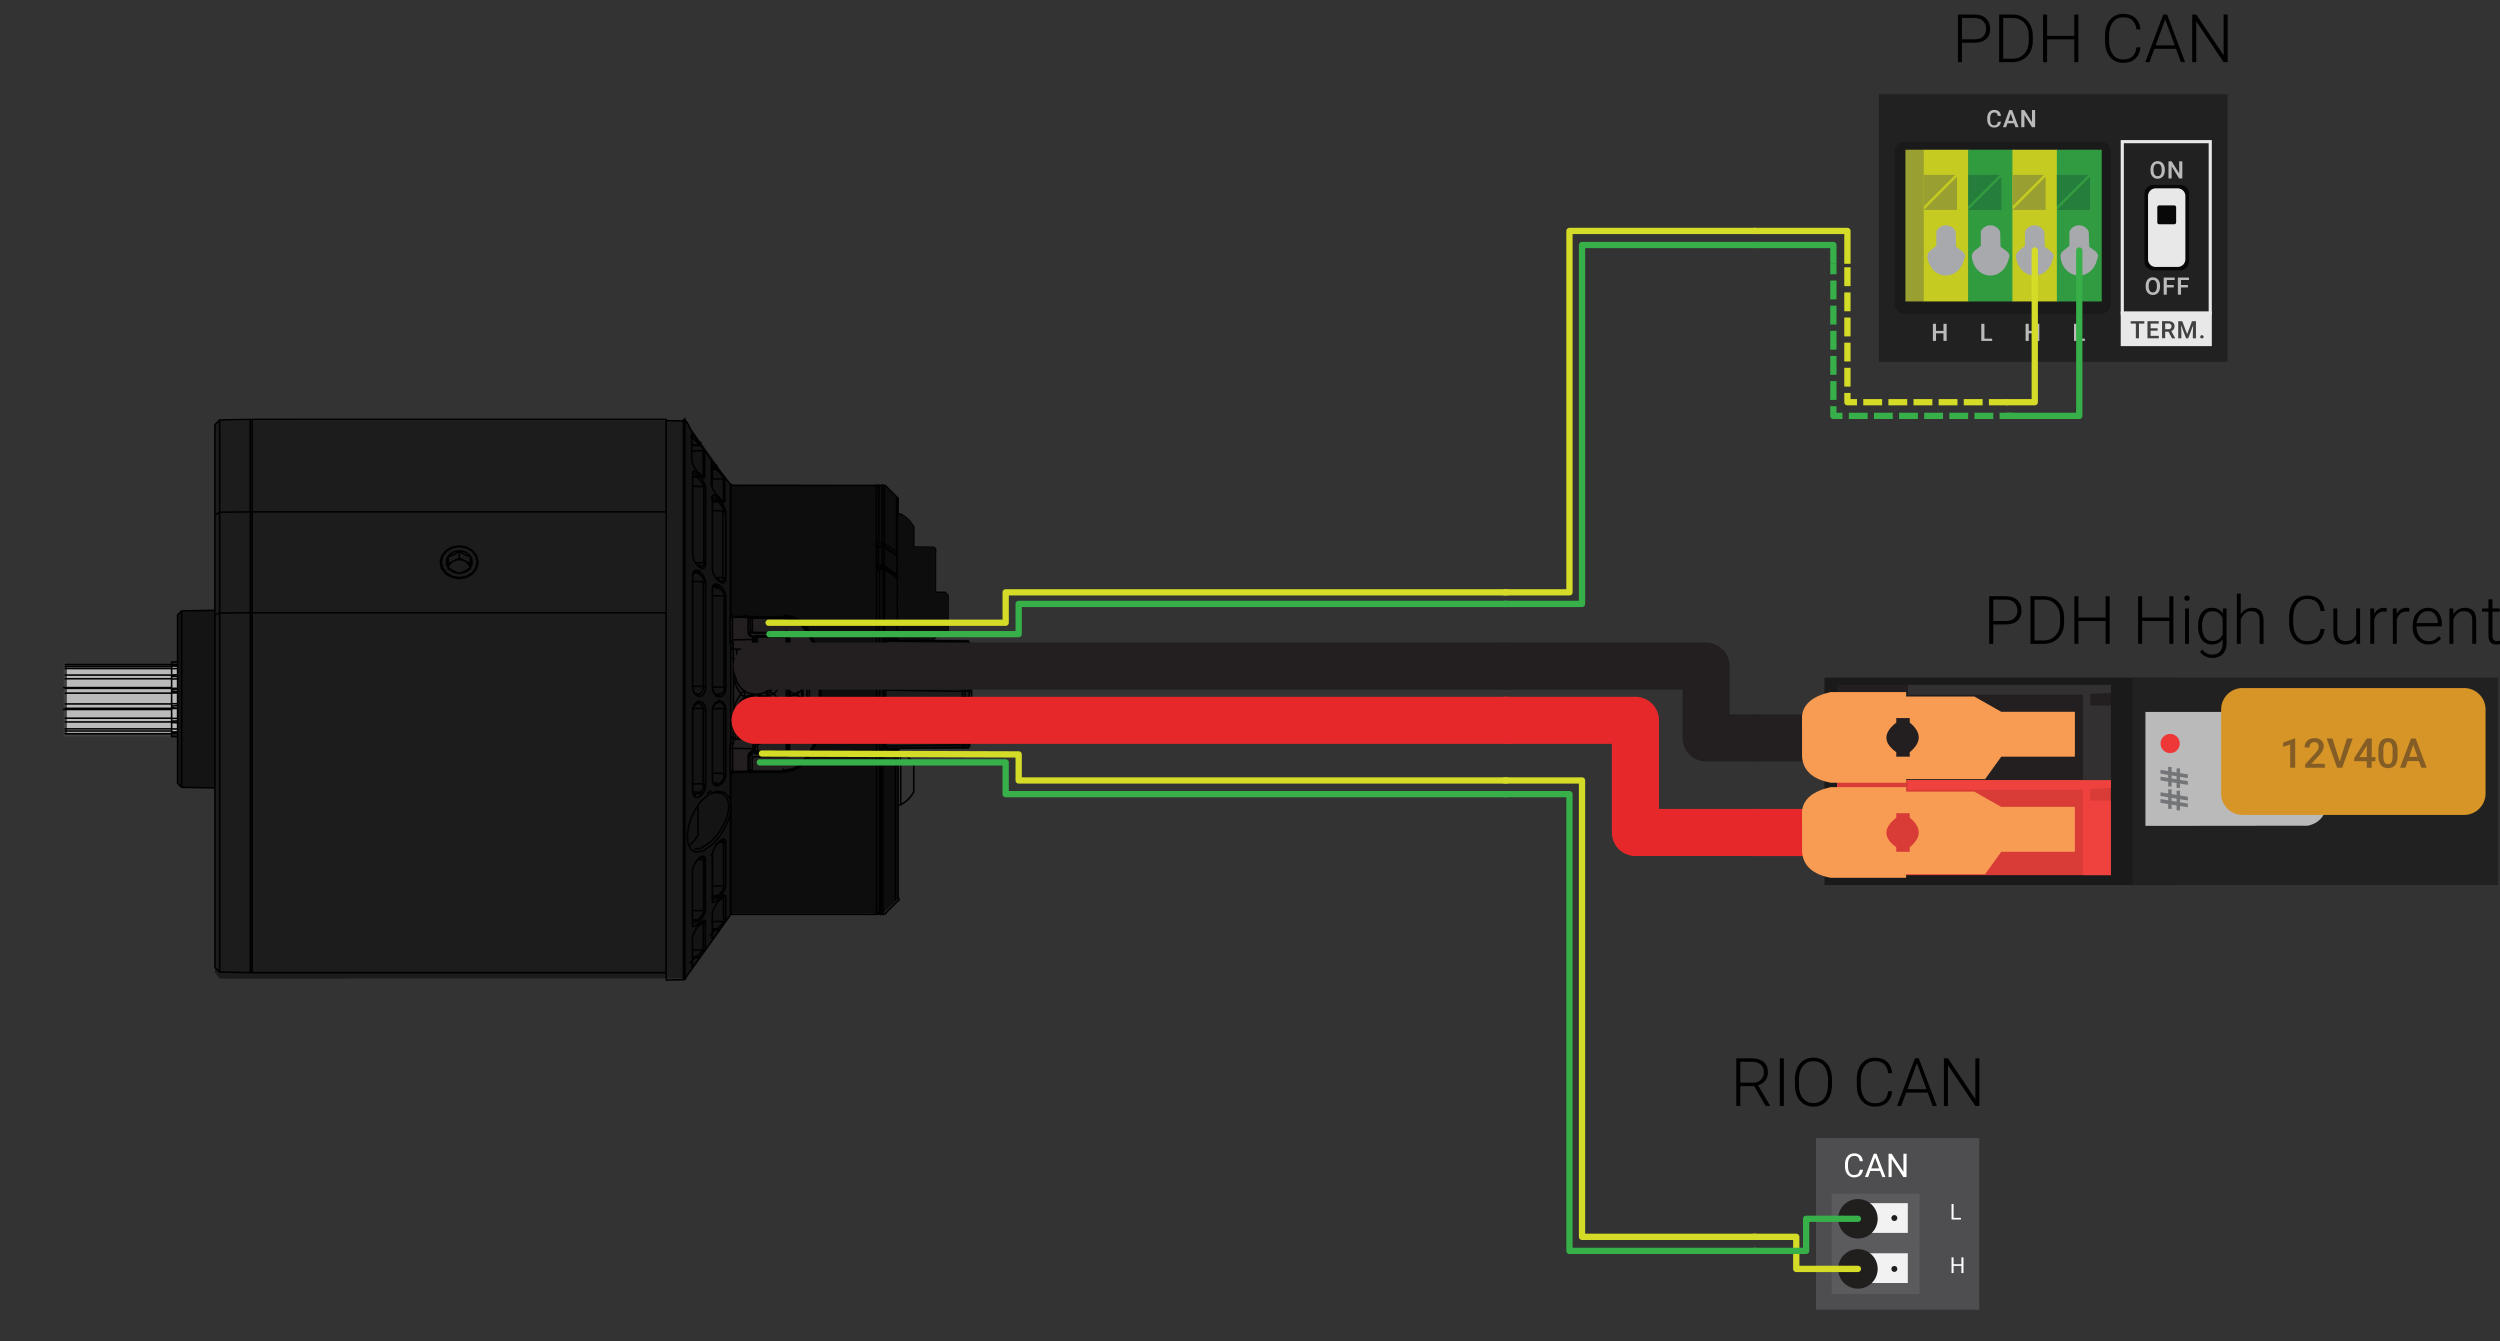 <svg xmlns="http://www.w3.org/2000/svg" id="svg194" width="795.968" height="426.98" version="1.1"><rect width="100%" height="100%" fill="#333333" stroke="none"/><style id="style2">svg{overflow:visible}.pj5g557b_cls-8{fill:#1c1c1c}.xbr6hcrw_cls-9{fill:#141414}.b4dm963p_cls-10{fill:#0d0d0d}.fdgap9vd_cls-84,.i5ptds7o_cls-83{fill:none;stroke-linejoin:round}.s3r86lw8_cls-19{fill:#bababa}.fdgap9vd_cls-84{stroke:#37b04a}.fdgap9vd_cls-84,.i5ptds7o_cls-83{stroke-width:2px}.i5ptds7o_cls-83{stroke:#d5dc28}.jdwkily1_cls-23{fill:#a7a9ac}.tmgems64_cls-31{fill:#aeb636}.zcr403gt_cls-32{fill:#d5dc28}.jgp9pm2x_cls-33{fill:#37b04a}.z6y7sygx_cls-34{fill:#2b9446}.f1nbk6yr_cls-35{fill:#080808}.rtd6rwe3_cls-52{fill:#414142}.hqbhqvv6_cls-30{fill:#323031}.gjp2j145_cls-121{fill:#a4833a}.dxj7zn3m_cls-123{fill:#f89b53}.by61yxz0_cls-134{fill:#835d25}.ppc78dak_cls-output-wire{stroke-width:15px}.cbc7sd6k_cls-84,.ub9x18av_cls-83{fill:none}.oy5ztui7_cls-2{fill:#fff}.cbc7sd6k_cls-84,.ub9x18av_cls-83{stroke-linejoin:round}.cbc7sd6k_cls-84{stroke:#37b04a}.cbc7sd6k_cls-84,.ub9x18av_cls-83{stroke-width:2px}.ub9x18av_cls-83{stroke:#d5dc28}.wgped52a_cls-61{fill:#211e1e}.jgs7emi6_cls-62{fill:#5b5a5d}.n51vm859_cls-63{fill:#f2f2f2}</style><path id="path4" d="M478.696 188.585h21V73.533h59.5" style="stroke-width:2px!important;stroke:#d5dc28;fill:none;stroke-linejoin:round"/><path id="path6" d="M478.696 192.275h25V78.003h55.5" style="stroke-width:2px!important;stroke:#37b04a;fill:none;stroke-linejoin:round"/><path id="path8" d="M478.696 252.845h21V398.26h59.5" style="stroke-width:2px!important;stroke:#37b04a;fill:none;stroke-linejoin:round"/><path id="path10" d="M478.696 248.485h25V393.79h55.5" style="stroke-width:2px!important;stroke:#d5dc28;fill:none;stroke-linejoin:round"/><path id="path12" d="M478.696 229.345h42v35.706h38.5" style="stroke-width:15px!important;stroke:#e6282b;fill:none;stroke-linejoin:round"/><path id="path14" d="M478.696 212.085h64.5v22.846h16" style="stroke-width:15px!important;stroke:#231f20;fill:none;stroke-linejoin:round"/><g id="g40" transform="translate(20 133)"><svg id="b1p9rdfc_Layer_1" width="459.696" height="179.26" data-name="Layer 1" version="1.1" viewBox="0 0 459.696 179.26"><path id="htn3zmav_rect19" d="M.785 78.555h40.02v22.44H.785Z" style="fill:#bababa;stroke:#414142;stroke-miterlimit:10"/><path id="onr5l0ou_polygon21" d="M1248.47 506.13v174.22l1.51 2 148-.08.33-177.62-148.33-.03z" class="pj5g557b_cls-8" style="fill:#1c1c1c" transform="translate(-1200.055 -503.765)"/><path id="dapxadfj_polyline23" d="m1237.96 565.26-1.3 1.3v53.58l1.3 1.3 10.58.09v-56.27" class="xbr6hcrw_cls-9" style="fill:#141414" transform="translate(-1200.055 -503.765)"/><path id="bdbzgi4i_polygon25" d="m1398.24 504.65-.33 177.62 14.93-20.65V525.08Z" class="xbr6hcrw_cls-9" style="fill:#141414" transform="translate(-1200.055 -503.765)"/><path id="ader31id_polygon27" d="m1461.23 661.61 4.67-4.47.06-127.33-4.39-4.62-48.73-.11v136.54z" class="b4dm963p_cls-10" style="fill:#0d0d0d" transform="translate(-1200.055 -503.765)"/><path id="xu5dfc34_line29" d="m192.075 62.105-143.66.25" class="pj5g557b_cls-8" style="fill:#1c1c1c"/><path id="hrwimqqg_path31" d="m212.585 63.475.27 49.7 17.41-.44a11.4 11.4 0 0 0 6.94-4.33l3.1-5.35 1.19-4.45v-21.06l-1.67-4.21-3-5.42a8.39 8.39 0 0 0-6.52-4.06z" style="fill:#231f20"/><path id="ergnp3sb_rect33" d="M265.885 70.745h22.67v34.72h-22.67z" class="b4dm963p_cls-10" style="fill:#0d0d0d"/><path id="e6jzctqf_rect35" d="M261.165 71.205h27.46v3.69h-27.46z" class="pj5g557b_cls-8" style="fill:#1c1c1c"/><path id="a7bpvmud_rect37" d="M261.455 86.475h27.46v3.69h-27.46z" class="pj5g557b_cls-8" style="fill:#1c1c1c"/><path id="xab6su9v_rect39" d="M261.195 101.355h27.46v3.69h-27.46z" class="pj5g557b_cls-8" style="fill:#1c1c1c"/><path id="mxghxwm8_path41" d="M36.545 78.525h-1.9m1.9 22.07h-1.9m1.9-20.73h-1.9m0 1.55v-1.55m0 19.2v-1.7m1.9 1.72h-1.9m1.9-6.51h-1.9m0 .31v-.3m0 3.12v-2.8 0m1.9 2.83h-1.9m1.9-12.57h-1.9m0 2.47v-2.47m1.9 3h-1.9m1.9 1.46h-1.9m1.9 3.43h-1.9m25-61.1V.545m217.3 41.19v-.5m-10.09-.18v.5m7.39 28v.09m2.7-12.52v.88m-10.14.24v-.89m7.39-.12v.89m-6.2-.77v.88m-61.31 104.88h1.58m-7.86 8.77h1.57m6.55-9.17h-1.84m-4.61 9h-1.67m6.39-155.27h1.15m-.2-.28h-1m-6.39-7.34h2.37m5 7.29-.32-.33-.52-.51-.37-.33-.12-.08m-3.74-6.19h-2.27m2.27 0-.82-.92-.69-.73-.53-.52-.38-.33-.24-.17m10.49 13.52-3.71-.05m-.11 140.94 3.82-.07m0-7.81h-.59m0-126.28h.59m-.24.23h.15l.09-.21m0 126.25v-.1l-.13-.13h-.09m-6.2-141.76h-3.66m0 158.94h3.69m2.62-142.71h1.84m0 125.48h-1.73m-2.73 8.24h-.6m0-142h.6m-.25.23h.17l.08-.21m0 142v-.1l-.13-.13h-.02m4.44-133.81h-1.58m.11 126h1.47m-1.5 1 .68-.36.82-.67m0-126.1-.14-.13-.69-.56-.53-.29-.18-.05m-6.32-6.43h1.67m0 141h-1.67m1.57-141.12h-1.57m0 141.16h1.57m-1.5 1 .68-.36.82-.67m0-141.24-.13-.12-.69-.56-.53-.3h-.18m6.35 131.4h3.71m8-86-.09.12-.17.1h-.1m-7.61 71.91h-2m8.42-72.2v.2m.49-.22v.05l.06.06v.05h.2m-4.45-.08v.18m-4.93 72.28v.14m2.12-.23v-.12l-.11-.36-.29-.24h-.38m8.4-22.09.21.07.11.12v.06m-1.5-.23v.22m.83-.24h-.26v.07m-4.11 0v-.21 0m-2.84-82.86h-3.82m1.17 21.3 2.65.06m-1 1h.36l.36-.17.23-.33.09-.47m-1.65.71.06.05v.26m-8.59 104.89h3.66m0-16.25h-2m2 0v-.18l-.13-.34v-.07l-.35-.18h-.25m0-.29v.23l-.06.06h-.06m3.84-86h1.67m.07-2.41.06.06v.25m-4.67-29.92h-3.66m7.86 31.87h-1.16m-4 85.87v.24h-.12v0m5.36-86.23-.14-.07-.69-.2h-.09m.6 62.86h-.45m-6-70h2.57m-1.65.72.06.06v.25m.48 0h.36l.36-.18.24-.33.08-.48m-3.45 3.14h1.46m.23-2.48h.06v.25m-.47 2.11h-1.16m1.16 0-.13-.06-.69-.21h-.09m1.71 70.23h-2.18m9.91-62.55h-3.82m.13 29.06 3.69.06m0 6.77-3.69.07m-.13 20.52 3.82.06m-9.89 6 2.06.05m-1.43.54.61-.08.82-.46m10.07-56.86h.23m-.32 50.22h.16v0m-9-60.47h-3.66m.12 33.35h3.54m0 7-3.53.06m-.13 24h3.66m1.3 2.92 1.12-.65m-5.92 55.41-.15.18v0m6.45-9-.15.2v0M198.075.255v44.98m0 0v133m-.47.24V45.115m0 0V.635m22.4 87.47-2.1.49-1.3.72m7.3-.27-.89-.45-2.11-.49m3-12.4-.89-.45-2.56-.51-2.55.51-1.32.73m17.9 12.88-.69-.46-.85-.17-.85.17-.72.49-.15.16m1.52 3.64-.65.17-.72.48-.15.16m3.26-.19-.69-.45-.66-.17m-.39-9.3-.65.17-.72.48-.15.16m3.26-.19-.69-.45-.66-.17m1.35-3.83-.69-.46-.85-.17-.85.17-.72.49-.15.16m36.67-17.12v-4.48m-1.22.07v4.41m-1.21-18.92.07-.05.11-.1.09-.11v-.26m-.27-.46v-17.23m-3.93-3.93v18.48m-.62-.19v-18.55m-1.88 19.67-.06-.07v-.17m.89-19.4v18.53m5.36 3.7.1-.15.08-.16.06-.16v-.29m-4.26-1.85.06-.07.1-.16.08-.16v-.44m-.62-.19v.94m-2-.11v.16l.06.07v0m.74-1.12-.1.23-.11.34-.06.28v.06m5.8 9.87.06.08v.25m-4.07-2.95v.33m-.64-.51v.37m-1.12 0-.11-.2-.1-.13v0m6.53 53h.28m-.9 52.7v-47.48m-3.93-.84v52.31m-.62.26v-52.51m-.49-57.11v109.62m5.67-114v-.14 0m-5.88-2.77v-.16 0m1.94.39v-.14 0m-.53 0v-.16 0m-1.34 6.9v.24m-23.76 61.67v.26m-16.61 3v-.13m.03-49.34v-.17m10 .17v-.16m5.07 47.73h.05v.05m.6-15.62v.93m0-5.39v3.22m0-8v3.51m0-8v3.11m0-5.4v.95m5.94 20.39-.28.14m.41-.55-.2.32-.07.08m.48-2.47h-.11v0m-15.23.13-.23 1m0-9.71.24 1.07m0-5.7-.23 1m0-9.71.25 1.08m4.94 19.6v-.39m0-16.43v-1.09m0 5.54v-2.91m0 7.76v-3.31m0 7.76v-2.77m0 5.59v-1.14m0-16.38v-.46m-196.55-.3v-.76m0 23.58v-.78m0-22H.785m0 22h33.86M.785 79.235h33.86m0 20.51H.785m33.86-19.88v-.91m0 21v-.9m0-19.2H.785m0 19.2h33.86M.785 81.935h33.86m0 14.92H.785m33.86-.35v-.85m0-12.56v-.86M.785 95.655h33.86m0-12.56H.785m0 3.07h33.86m0 6.37H.785m33.86-6.1v-.2m0 1.46H.785m0 3.43h33.86m0 1.48v-.37m0-4.6v-.65m0 4.71v-.63m0-4.89v-.25 0m0 5.14v-3.43m1.9-9.86h-1.9m0 1h1.9m-1.9.27v-.23m1.9.29-1.9-.06m0 2.86 1.9-.08m-1.9.51v-.43m1.9.53-1.9-.1m0 4.2 1.9-.11m-1.9.65v-.54m1.9.66-1.9-.12m0 4.71 1.9-.12m-1.9.66v-.54m1.9.66-1.9-.12m0 4.28 1.9-.09m-1.9.53v-.44m1.9.51-1.9-.07m0 3h1.9m-1.9.31v-.26m1.9.3h-1.9m0 1.13h1.9m155.53-71.39V.535m-131.79 29.44V.535m0 61.57v-32.13m59.9 16.06.46 2 1.3 1.68 1.94 1.13 2.29.39 2.3-.39 1.94-1.13 1.3-1.68.46-2-.46-2-1.3-1.69-1.94-1.12-2.3-.4-2.29.4-1.94 1.12-1.3 1.69zm-59.9-16.06h131.79m-131.79 146.7V62.105m0 114.57h131.79m0 0V62.105m-131.79 0h131.79m-155.53 54.27v-13.4m0 0v-40.18m1.29-1.3v56.18m10.58-86.7V2.235m1.51-1.51v29.36m-1.51 32.72v-31.83m1.51-.9-1.51.9m11.27-1-9.76.1m0 0v32.1m10.36-31.85v-.07l-.08-.11-.13-.08-.18-.06h-.19m0 32.13v-32.16m-11.27 145V62.795m1.51-.62-1.51.62m1.51 113.7-1.51-1.51m11.27-112.88-9.76.07m0 0v114.32m9.76.17-9.76-.17m10.36-114.14v-.05l-.08-.08-.13-.06h-.37m0 114.56V62.105m.6 114v.13l-.08.18-.13.15-.18.09h-.19m211.19-66.3v5.69m0 0v3.19m-4.16-12.9v10.8m0 0v6.1m4.16-88.58v6.48m-4.16-10.48v10.43m-64.55 83v5m0 0v3.87m75.69-90.84v.32m0 27.09v.17l-.05.16-.08.16-.11.13-.13.11-.15.09-.16.05h-.18m.88-.93h-.99m0 .89h-2.7m2.7-.94v.89m-2.7-.84h2.7m-7.72 1h.6m2.67 0h1.75m0-.89v.89m0-.89h-.87m4.45-27.17v12m-.88-12.67h.34l.15.07.13.09.11.11.08.13.05.14v.14m-.88 11.31v-12m0 0-10.09-.15m0 0v12m-.9-11.31v-.03l.06-.14.08-.13.11-.12.14-.09.16-.06h.34m11 12.94v.48m-.88-1.22h.34l.15.07.13.09.11.11.08.13.05.14v.14m-.88-.21v-.53m0 0-10.09-.15m0 0v.6m-.9.14v-.19l.06-.14.08-.13.11-.12.14-.09.16-.06.17-.05h.17m11 3.46h-.88m.88-2.09v2.09m0-2.09v-.13l-.05-.13-.08-.12-.11-.11-.13-.08-.15-.07h-.36m.88.69h-.88m-3.57 14.64v.33l-.08.16-.11.13-.13.11-.15.08-.17.06h-.17m.88-.89h-.88m.88-5v5m-.88.89h-2.67m2.67-.93v.89m-3.58-.85v.35l.09.15.11.14.14.11.16.08.17.05h.17m0-.89v.88m-.91-8.57v-.93m.91 8.61h-.88m8-15.37v.69m-10.09-.77h1.78l7.13.06h1.18m-11 3h.9m0-3.1h-.34l-.16.06-.14.08-.11.11-.08.12-.06.13v.14m0 0h.9m0-.69v.69m5.64 6h.88m-3.55.18h-.88m5.33-3.86h-.13l-.4.14-.4.3-.4.6-.28.84-.14 1.79m1.75-3.68 1.09-.05 1.61-.07m0 0v-2.09m0 0-10.09-.08m0 0v2.41m0 0h1.22m1.75 3.74-.19-2.08-.36-.88-.4-.47-.37-.22-.43-.09m1.75 3.74v8.61m0 0h2.67m0 0v-8.75m.88 3.74v-4.21m8.44-3.85v12.11m-8-10.2v11m7.18 0v-13.7m-151.31-7.5v-.4l-.09-.39-.15-.38-.21-.36-.25-.33-.31-.3-.34-.27-.39-.22m0 0-.41-.18-.44-.12-.45-.08h-.93l-.45.08-.44.12-.41.18m0 0-.39.22-.34.27-.31.3-.26.33-.2.36-.15.38-.09.39v.4m1.77-2.65-1.77.88m3.53-1.76-1.76.88m1.76-3.09-1.54 1-1.14.5-.85.23m7.07 0-1.55-.51-1.14-.64-.85-.62m0 2.21v-2.21m1.77 3.09-1.77-.88m3.54 1.76-1.77-.88m-5.3-1.32v3.53m7.07 0v-3.52m-7.07 3.53 1.55 1 1.14.5.84.23m0 0 1.55-.51 1.14-.64.85-.62m-3.54-5.3h-.53l-.52.09-.51.15-.48.2-.44.26-.4.3-.35.35-.3.39m7.07 0-.3-.39-.35-.35-.4-.3-.45-.26-.47-.2-.51-.15-.52-.09h-.54m3.54 5.3.23-.42.18-.43.1-.46v-.92l-.1-.45-.18-.44-.23-.41m-3.54 5.3h.54l.52-.09.51-.15.47-.21.45-.25.4-.31.35-.35.3-.38m-7.07 0 .3.38.35.35.4.31.44.25.48.21.51.15.52.09h.53m-3.53-5.3-.24.41-.17.44-.1.45v.92l.1.46.17.43.24.42m3.53 3.19 2.2-.37 1.86-1.08 1.24-1.61.43-1.9-.43-1.9-1.24-1.61-1.86-1.07-2.2-.38-2.19.38-1.86 1.07-1.24 1.61-.44 1.9.44 1.9 1.24 1.61 1.86 1.08zm82.18 112.15.26-.37m-6.55 9.17.1-.15m6.45-9 .09.07.09.06.08.06h.13v0m-.47-.35.76-.85.54-.59.36-.42.23-.28.09-.12m-8.43 11.28.1.07.08.06.09.06h.07l.06.05v0m-.47-.35.77-.85.54-.6.36-.41.24-.28.08-.11m4.2-6.4.09.06.09.07.08.06h.13v0m-2.52 1.84.14-.13v0l.35-.37.68-.74.82-.9m-6.29 8.8.09.06.09.07.08.06.07.05h.06v0m-2.51 1.84.15-.14v0l.35-.37.68-.74.82-.9m6-155.38-.2-.28m-5-7.29-.1-.15m5.74 7.14v.21l-.08.09-.09.08-.1.08-.1.07m2.56 3.13-.11-.22-.29-.41-.5-.62-.82-.94-.83-.9m-4.7-7.78h-.31l-.08.05h-.08m1.29 1.72v-.05l-.13-.24v-.07l-.35-.47-.74-.89m5.45 6.73v.13l-.06.08-.07.08-.09.09-.09.07-.11.07m-4.6-7.64h-.06v0h-.28l-.08.05m7.83 151.67h.38v0-.05m-.47-140.58h.38v.05m-.47 6.52v-6.76m0 140.82v-7.81m-3.58 14.4.08-.14v-.47l-.05-.08m0-151.52.08.14v.16m2.18 11.06v.08m1.51.91h.38v0m-2 126.95v.07m1.53-1h.38v0m-6.91 17.06h.43v-.05m-.47.25v-9m0-149.86h.43v.05m-.47 7.62v-7.87m4.2 141.77.26-.31m0-125.48-.26-.31m.73-.28v.21l-.06.08-.07.09-.08.07-.09.08-.09.06m-8.12 148.22.07-.14v-.32l-.05-.15v-.08m10.1-144.53v-.15l-.13-.43v-.12l-.37-.63-.59-.79-.82-.88m-8.01-21.34.07.15v.31l-.05.15v.08m8.12 146.37.09.06.09.07.08.08.07.08.06.08v.22m-.47-.59.76-.81.54-.69.36-.58.23-.51.09-.41m-8-131.73v.05m1.52.91h.43v.05m-.46 141.69h.38l.05-.05v0m3.73-7.72.09.06.09.08.08.07.07.09.06.08v.36m0-127.29v.22l-.06.08-.07.08-.08.08-.09.07-.09.07m-5.84-9.06v.07m0 144.07v.08m-.35-142.61-.1-.12m0 141.24.1-.13m.47-141.58v.22l-.06.08-.07.08-.09.08-.08.07-.1.06m2 3v-.16l-.13-.43-.06-.12-.36-.63-.6-.79-.82-.88m0 141 .1.06.08.08.09.08.07.08.06.08v.21m-.47-.59.77-.81.54-.69.36-.58.24-.51.08-.41m-2.09 3.13.09.06.09.07.08.08.07.08.06.08v.22m0-142.42v.21l-.06.08-.07.09-.08.07-.09.08-.09.06m8.53 130.36h.38v0m-.47.21v-14.1m0-.01h.38v0m7.72-22.4v-.86m-8.19-82.18h.38v.05m-.47 21.13v-21.33m-2.28 105.9v.14m-1.49 3.36.08-.09v-.1 0m13.39-65.8v.31l-.06.08-.08.08-.09.06h-.21m.53 29v-.31l-.06-.08-.08-.08-.09-.06h-.21m-2.73-15.18.15.21.11.23.06.25v.52l-.06.25-.11.23-.15.21m-4.16-26.17v.33l.08.09.08.07.1.06h.23m4.77.09h.32l.09.07.07.09.06.11v.22m-.58-.59v.37m-4.76-.46 4.77.09m-5.31-.48.1.17.15.12.19.08h.09v0m0 0-.15.07-.1.11v.15m-2.25-12.33h.38v0m-6.91 105.76h.43v0m13.59-82.37.16-.13.18-.12.19-.1.19-.09.19-.07.21-.06.2-.05h.21m-15.59 83.23v-16.41m8.7-27.53v-.33l.08-.09.08-.07.1-.06h.23m-9.28 28.12h.43v0m13.58-28h.22l.1-.05.09-.08.07-.08.06-.11v-.22m-.58.54-4.77.09m4.76-.48v.39m-11.4-87.59.08.12v.18m7.62 73.93v3m-5.88-48.12-.26-.18m9.86 47.73.16.12.18.12.19.1.19.09.19.07.21.06h.41m-4.63-2.66v1.02l.06.45.07.39.1.31.11.24.12.15h.12m-2.45 10.65.1-.17.15-.12.19-.08h.1m-.28-.35v.13l.1.11.15.08m2.76-36.87.09-.4.13-.38.15-.32.18-.28.2-.23.21-.17.23-.1h.23m-3.07 2.94v-2.92m-1.1 25.36v3m0-28.31v2.92m6.25-7.29h.23l.1.06.09.07.07.09v.33m-.6-.17v-.42 0m-.31 0h.31m-10.6-16.11v.32l-.06.09-.07.09-.08.08-.09.06h-.09m2 2.93v-.23l-.13-.57v-.15l-.37-.67-.59-.71-.82-.6m10.75 15.84v-.41 0m0 0h-.2l-.16-.09-.13-.14-.08-.18v-.14m0-4.82v4.82m-.59-.18h.55v0m-.59-5h.55v0m1.49 6v1m-.6-1.2h.5v0m0 35.88v.33l-.07.09-.09.07-.1.06h-.23m0 0h-.31m.31 0v-.44m-11.21-54.51h.22m4.75 22.2h-.23l-.1.06-.08.07-.08.09v.32m.58-2.16h-.2l-.17.05-.12.07m6.75 1.34h.23l.1-.06.09-.07.07-.09v-.21.56m0-2.07v2m-.6-2.17h.5v0m-.59 2.67h-2.07m2.07 0v-2.84m-6.52.12.08.64.2.57m0 0v1.58m0 0h1.1m0 0h3.08m1.17 33.35v-.21l.1-.18.16-.13.18-.07h.11m0-.45v.44m-1.16-32.12-1.13 1.09-.32.4m1.45-1.49h-.07l-.25.14-1.15.73-.53.37m0 0-1.18.74-.47.28m2.47 10.32-.06.05-.1.09-.14.12-.17.14-.19.17-.21.18-.22.18m4.37 17.94h-.5m.6-1.25v1.1m-7.12-34.9 6.52-.12m0 0v-1m0 0h-.31m-1.17-1.19v.29l.16.36.26.29.34.18.38.07m-1.17-1.19v-4.86m0 0-5-.09m7.12 39.1v-.33l-.07-.09-.09-.07-.1-.06h-.23m.59 2.6h-.5m.6-2.13v2m-5.77-5.65.61.38m0 0 .52.35 1.12.75.93.6.43.26h.07v0m-1.39-1.41.26.31 1.13 1.1m-2.49-13.14.22.18.21.18.19.17.17.14.14.12.1.09h.06v0m-3.6 13.28h-.23l-.1-.06-.08-.07-.08-.09v-.33m6.82 3.43v-2.73m-3.93-.06 3.93.06m-3.93-.06h-1.26m0 0h-1.06m0 0v1.51m-.76-32.68h.44m0-7.3v7.3m-.48-7.4h.39m.28 39.91h-.2l-.17-.06-.12-.07m.5.18-.2.57-.08.64m-9-82.84h.43v.05m-.47 24.26v-24.3m14.71 85.14v4.81m-.59.2h.55v0m-.59-4.66h.55v0m-9.93-53.98v.32l-.06.09-.07.09-.08.08-.09.06-.09.05m11 52.23h.31m0 0v-1.12m0 0-6.52-.11m0 7.37 5-.08m0 0v-4.86m1.17-1.2h-.21l-.37.15-.31.26-.21.36-.07.41m-10.16 9.17.65-.17.7-.44.53-.54.37-.56.23-.6.08-.61m2.56-8.68h-.48m.48 7.32h-.39v0m.48-7.46v7.37m-5.12 4.23h.2l.09.07.08.09v.36-.02m-.67-.68h.2m6.51-39.73h-1.06m0 22.42h1.07m0 0-.69-1.86-.32-2 .06-2 .43-1.94.79-1.82 1.13-1.63m0 0-1.14-1.65-.79-1.83-.43-2v-2l.34-2 .71-1.87m-10.39-30.24h.43v0m3 69.86h.26m5.6-39.75h-.58m.58 22.42h-.58m.58-22.42v22.72m-12.94-81.78.07.12v.13m1.56 31.93-.1-.07m5.77 67h.2l.09.07.07.1.06.1v.37m-.71-.74h.23m-5.2-67.56v.31l-.06.1-.07.09-.09.08-.08.06h-.1m2 2.94v-.23l-.13-.57-.06-.15-.36-.68-.6-.7-.82-.61m6.45 38.59.76-.15.54-.34.36-.44.23-.54.09-.62m-8.42-39h.22m6.22 41.07h.26l.07.07.06.09v.33m-.73-.6h.26m0 2.6h-.26m.73-.59v.32l-.06.09-.07.07-.08.06h-.18m2 2.08v-.25l-.13-.56v-.13l-.37-.54-.59-.43-.82-.17m-5.85 28.82.1-.1m-.33-70.66v.31l-.06.1-.07.09-.08.08-.09.06h-.09m.8 70h.08l.08.05.08.07.06.07.06.08v.24m-.47-.56.07-.06.53-.55.37-.57.23-.6.09-.62m4.67-26.91v.33l-.06.09-.07.07-.08.05h-.18m2.24-4.69h.47m-.47-29.17h.38v0m-2.84 31.66h.18l.08.06.07.07.06.09v.32m1.77-2.67v-29.06m0 56.57h.38v0m-.47-20.56h.47m-.47 20.66v-20.75m-7.83 26.74h.08l.08.05.08.07.06.07.06.08v.24m-1.7 17.21 2-.33 3-2 2.25-2.46 1.94-3.06 1-2.37.52-2.26v-2.22l-.62-1.72-1.28-1.25-2.59-.39-1.6.49m-3.94-31.72.77-.16.54-.34.36-.44.24-.54.08-.62m-2 2.1h.18l.09.06.07.07.06.09v.33m-.57-.6h.1m0 2.82h-.1m.57-.59v.33l-.06.08-.07.08-.09.05h-.18m2 2.09v-.26l-.13-.55-.06-.14-.36-.53-.6-.44-.82-.17m.37-.59v.33l-.06.09-.07.07-.08.05h-.18m0-2.83h.18l.08.06.07.07.06.09v.33m1.62-2.69h.47m-.47-33.45h.43v0m-.47 33.32v-33.07m0 64.57h.43v0m-.47-24h.47m-.47 24.13v-24.25m8.7-29.94v-.23m0-41.55v41.55m0 50.41v44.58m0-44.58v-.21 0m0 0-.05-.07-.1-.23v-.3m0 0v-7.41m0 0 .08-.8.1-.4.08-.24m0 0v-.24 0m0-30.4v30.21m0-30.4v-.31 0m0 0-.08-.25-.1-.39-.08-.81m0 0v-7.33m0 0v-.29l.1-.22.05-.06m-4.54-47.42.19.26m0 0 .83 1.13.81 1.19.51.78.29.52.12.29v0m0 0v6.74m0 0-.08.27h-.24l-.37-.17-.53-.43-.76-.83m0 0-.26-.32m0 0-.82-1.12-.68-1.19-.35-.78-.18-.65v-.17m0 0v-7.26m0 0h.08l.24.2.37.42.52.66.33.42m-5.08-7.08.1.14m0 0 .63 1 .11.17.35.59.19.4v.07m0 0v7.84m0 0-.09.27h-.23l-.36-.17-.54-.44-.77-.83m0 0-.1-.13m0 0-.82-1.12-.68-1.18-.35-.79-.18-.64v-.17m0 0v-8.41m0 0h.08l.24.21.37.42.54.67.69.93.82 1.17m9.45 12.46-.48-.6-1-1.18-1.88-2.41-2.19-2.94-2.71-3.79-2.66-3.89-1.62-2.46-.73-1.59-.08-.13m0 0-.21-.34m10 24.22.26.32m0 0 .82 1.11.59 1 .36.8.2.69v.2m0 0v21.26m0 0-.08.61-.24.41-.37.23h-.53l-.76-.36m0 0-.26-.19m0 0-.82-.8-.68-1.1-.35-.9-.18-.91v-.28m0 0v-23m0 0 .08-.35.24-.11.37.11.53.38.69.71.14.16m-6.29-7.56.1.12m0 0 .83 1.11.59 1 .36.8.2.7v.2m0 0v24.4m0 0-.09.6-.23.42-.36.23h-.54l-.77-.37m0 0-.1-.08m0 0-.82-.8-.68-1.1-.35-.89-.18-.91v-.28m0 0v-26.1m0 0 .08-.35.24-.11.37.12.53.38.69.71.13.16m0 30.57.1.07m0 0 .83.77.59.9.36.85.2.91v.31m0 0v33.33m0 0-.09.79-.23.68-.36.57-.54.44-.77.2m0 0h-.1m0 0-.82-.27-.68-.72-.35-.76-.18-.93v-.32m0 0v-35.62m0 0 .08-.68.24-.49.37-.3.53-.07.69.25.13.09m6.29 4.3.26.18m0 0 .82.77.59.9.36.86.2.91v.3m0 0v29.07m0 0-.08.78-.24.68-.37.57-.53.44-.76.19m0 0h-.26m0 0-.82-.26-.68-.72-.35-.76-.18-.93v-.33m0 0v-31.4m0 0 .08-.68.24-.5.37-.31.53-.07.69.25.14.09m-6.29 37.16h.1m0 0 .83.23.59.55.36.68.2.88v.33m0 0v24m0 0-.09.78-.23.77-.37.73-.53.7-.07.06m0 0-.1.1m0 0-.82.6-.77.12-.67-.35-.32-.55-.15-.78v-.21m0 0v-25.7m0 0 .08-.83.24-.74.37-.64.53-.51.69-.26h.13m6.29-.11h.26m0 0 .82.22.59.55.36.69.2.88v.32m0 0v20.57m0 0-.08.78-.24.77-.36.72-.53.68-.7.56-.65.22m0 0h-.19m0 0-.77-.12-.44-.44-.28-.73-.05-.6m0 0v-22.05m0 0 .08-.84.24-.75.37-.64.53-.51.69-.26h.14m-2.25 29.18 1.6-.53 2.59.43 1.29 1.35.61 1.84v2.37l-.52 2.42-1 2.53-1.93 3.26-2.25 2.62-3 2.15-2.56.44-1.47-.85-.93-2-.2-2.49.35-2.63.8-2.71 1.28-2.75 1.8-2.63 2.35-2.19v0m-2.22 19.71h.1m0 0 .63-.13h.11l.35.24.19.51v.23m0 0v16.2m0 0-.09.52-.23.64-.36.74-.54.87-.77 1m0 0-.1.13m0 0-.82.86-.68.46h-.35l-.18-.27v-.16m0 0v-17.28m0 0 .08-.72.24-.78.37-.82.54-.86.69-.79.82-.58m-.7 21.78.1-.12m0 0 .83-.89.59-.45.36-.11.2.18v.13m0 0v8.94m0 0-.09.15-.23.34-.36.53-.54.75-.77 1.08m0 0-.1.14m0 0-.82 1.14-.68.95-.35.47v0m-.16.18v-9.54m0 0 .08-.49.24-.64.37-.76.53-.89.69-1 .13-.17m5.78-25.87.19-.24m0 0 .83-.79.81-.4h.51l.29.3.12.47v.15m0 0v13.83m0 0-.08.52-.24.65-.37.73-.53.88-.76 1m0 0-.26.31m0 0-.82.86-.68.46h-.35l-.18-.27v-.16m0 0v-14.68m0 0 .08-.71.24-.77.37-.81.52-.85.33-.4m.51 18.2.26-.32m0 0 .82-.89.59-.45.36-.11.2.18v.13m0 0v7.75m0 0-.08.15-.24.35-.37.52-.53.75-.76 1.08m0 0-.26.36m0 0-.82 1.15-.68.94-.35.47v0m-.17.2v-8.41m0 0 .08-.49.24-.64.37-.75.53-.89.69-1 .14-.17m-16.75 24.68V45.065m0 0V.535m28.56 100.93 2.56-.51 2.17-1.45 1.44-2.16.51-2.56-.51-2.56-1.44-2.16-2.17-1.45-2.56-.51-2.55.51-2.17 1.45-1.45 2.16-.5 2.56.5 2.56 1.45 2.16 2.17 1.45zm0-13.35 2.56-.5 2.17-1.45 1.44-2.17.51-2.55-.51-2.56-1.44-2.17-2.17-1.45-2.56-.5-2.55.5-2.17 1.45-1.45 2.17-.5 2.56.5 2.55 1.45 2.17 2.17 1.45zm12.49 4.59.85-.17.72-.48.48-.72.17-.85-.17-.86-.48-.72-.72-.48-.85-.17-.85.17-.72.48-.49.72-.17.86.17.85.49.72.72.48zm0 4.46.85-.17.72-.49.48-.72.17-.85-.17-.85-.48-.73-.72-.48-.85-.17-.85.17-.72.48-.49.73-.17.85.17.85.49.72.72.49zm0-9.31.85-.16.72-.49.48-.72.17-.85-.17-.85-.48-.72-.72-.49-.85-.17-.85.17-.72.49-.49.72-.17.85.17.85.49.72.72.49zm0-4.45.85-.17.72-.48.48-.72.17-.85-.17-.85-.48-.73-.72-.48-.85-.17-.85.17-.72.48-.49.73-.17.85.17.85.49.72.72.48zm7.6-8.93h.08m-.11-.07h.09m48.79 8.64h-.74m.74 0h-.74m-19-12.23h-.34l-.15-.08-.08-.07m.57.23h-.34l-.15-.08-.08-.07m20.32 23.57h-.74m.74-11.08h-.74m-19-12.26h-.34l-.15-.08-.13-.11-.11-.13-.08-.16v-.33m0-7.29v7.29m0-7.29h-.87m.87-.63v.63m0-2.09v.46m-.87 8.88v-7.49m0 0h-1.22m3 8.18h-.34l-.15-.08-.13-.11-.11-.13-.08-.16v-.33m0 0h-.87m0 .89v-.88m-1.22 0h1.22m-1.22.87v-.88m0 0h-1.13m.87-7.23v7.23m0-7.23h-.87m23.59 20.44h-.74m-22.85-57.08v17.1m0 0v1m-.27-1.52h.06l.06.05v.47m-4.2-3.12 1.26.86 2.67 1.82m-4.55-2.87h.56l.06.05m-1.74-.21h1.12m-2 .83v-.18l.08-.16.18-.2.3-.2.29-.11v0m29.53 45.77v8.47m0 0h-.74m0 5.19v2.85m0-28.2v2.95m-22 24.09v-1.44m21.11.33v1.48m0-25v-1.48m-21.11 1.82v-1.34m22.72 7.92h-.74m-21.98-12.31h-.34l-.15-.08-.13-.11-.11-.14-.08-.15v-.34m23.59 15.75h-.74m.74-2.51v2.51m0-2.51h-.74m0-11.09v-.34l-.09-.15-.1-.13-.14-.11-.15-.09-.16-.05h-.17m-22-19.74v18.48m0-18.48v-.33 0-.05 0h-.12m23.12 21v-.34l-.09-.15-.1-.13-.14-.11-.15-.08-.16-.06h-.17m-22-1.26v.34l.08.15.11.14.13.11.15.08h.34m-.87-.89-.06.1-.16.07v0m23.12 2v1.91m-1.08.73h.17l.16-.06.15-.08.14-.11.1-.13.09-.16v-.33m-22.66 32.36v46.75m22-51.7h.17l.16.06.15.08.14.11.1.14.09.15v.33m-22.81-26.13v-.34l.08-.15.11-.14.13-.11.15-.08h.34m21.19 29.77h.33l.15-.09.14-.11.1-.13.09-.15v-.34m0-13.59v8.62m-.87.58h.33l.15-.06.14-.07.1-.09.09-.1v-.22m0-22.4v8.73m-.87-9.31h.33l.15.06.14.07.1.09.09.1v.22m-22 22.65 10.64.17 10.47.16m0 0v-9.18m.87 11.55v1.91m-.42-1.66h.07v0m-.87-.89h.17l.16.06.15.08.14.11.1.14.09.15v.33m-22 3.17h-.52m-.35.88v-.34l.08-.15.11-.14.13-.11.15-.08.17-.05h.17m-1.14.73.18.06.08.07v0m.87-5.32h-.17l-.17-.06-.15-.08-.13-.11-.11-.14-.08-.15v-.34m22-14.6v-9.18m0 0-10.47.16-10.64.18m21.77-4.78v-.14l-.05-.14-.06-.13-.09-.11-.09-.09-.11-.06h-.23m.87 19.42v-1.17m-.87 1.3h.81v0m0-3.89v-1m0 0h-.33.11m0 .76h.17l.16.05.15.08.14.11.1.14.09.15v.34m-22.85-11v.21l.08.09.11.09.13.07.15.05h.34m0 0v7.22m20.44-12v-.28l-.07-.13-.08-.11-.1-.09-.11-.06h-.23m-19.78 12.75h-.34l-.28-.05-.19-.07-.06-.07m.87.2.08.45.24.37m-.32-9.49h-.52m-.35.89v-.34l.08-.15.11-.14.13-.11.15-.08h.34m-.87 24.89v-.21l.08-.09.11-.09.13-.07h.49m0-8.49v8.49m-.87-8.35h.81m0-.75 21.11-.37m-21.11 1.12v-.74 0m21.11.39h-1.78l-7.12.12-12.21.21m21.11-1.12v.76m-22 .5v-.34l.08-.15.11-.13.13-.11.15-.09h.34m21.77-16.5v-1.93m0 0h-1.33m.67 3h-1.33m1.33 0h.14l.14-.06.13-.1.1-.13.09-.16.05-.18v-.37m-1.33 0h1.33m-.34 11.41v-.76m-19.51-.33h.18l7.12.12 12.21.21m0 19.55h-1.33m2-.78v.15l-.05.15-.07.13-.08.11-.1.09-.11.07h-.23m0-18.79h.17l.16.05.15.08.14.11.1.14.09.15v.34m-1.54-15.29v2m-.6-2.05h.55v0m-.66 3h.14l.14-.07.13-.09.11-.14.08-.15v-.56m-.6-.07h.55v0m.67 16.11h.33l.15-.08.14-.11.1-.14.09-.15v-.34m-.21 0h.21m0-1.9v1.9m-.21-1.92h.21m-22 13.84h-.17l-.17-.06-.15-.08-.13-.11-.11-.14-.08-.15v-.34m2.47-14.18v-.75m-1.28-.47.24.2.3.15.74.12m-1.4.72v-1.19m0 0h-.84l-.3-.06v0m20.65 20.53h.23l.11-.07.1-.09.08-.11.07-.13v-.3m-21.58-4.32h.21l.06.05m0-8.9v8.9m-.27-15.07.14-.13.09-.1v0-.21m0-8.44v8.44m-.27-8.3.18-.06.08-.06v0m21.31 28.21h1.33m0 0v-1.92m0 0h-1.33m.67-1h.14l.14.06.12.09.11.13.08.15.05.18v.37m-20.55-31.53h1.75m-1.75 0h-1.22m-.52 0h.52m19.78.35h1.75m0 0h-1.33m0 0-12.19-.21-4.62-.08m-3.49-.06h-2.59m2-.65v.27l.07.12.07.11.09.08.1.06h.21m20.36 33.6h.55v0m0-2v2m-.6-1.91h.55v0m0 0v-.54l-.08-.15-.11-.13-.12-.1-.14-.06h-.14m-19.78-11h-.52m-.35.88v-.34l.08-.15.11-.13.13-.11.15-.09h.34m-1.14.89h.27m-1.27-16h1.62m-.62 1v-.56l.08-.15.09-.13.12-.1.12-.06h.14m-2.51 30.26h2.51m-.62.72v-.28l.06-.13.08-.1.09-.09.09-.07h.22m-.62-20.4.22.33.31.27.38.2.43.06m21.2-.03h.13l.12.05.11.08.1.11.09.13.06.15v.33m-.66 2.81h-1.33m2-.92v.43l-.07.15-.08.14-.1.11-.11.08h-.26m.66-.89v-1.92m0 0h-1.33m0 2h1.33m-22.91-38-1.25-.83-2.68-1.76m1.34 21.58h2.59m0 0v-19.06m21 20.75v-.64 0m-22.89-.4 10.7.19 12.19.21m-23.51-1.11h-.24l-.65.19-.35.33-.16.3m.49.51v-.21l.17-.17.37-.16.68-.09h.19m-.62-.71v.28l.06.12.08.11.09.08.09.07h.22m22.89 30.61h1.45m0 0-10.47-.18-10.64-.19m-.24 0h.24m-.52 0h-1.71m1.09-1v.54l.07.15.1.13.11.09.13.07h.13m-4.55-52.55v22.41m-.62-22.57h.62m25.51 38.66v-.33l-.06-.15-.08-.13-.1-.1-.12-.09h-.25m.66.87v2m-.6-2h.6m-.66 2.87h.13l.13-.05.11-.09.1-.11.09-.14.06-.15v-.34m-.6 0h.6m-25.51-18.22v.44m-.59-.51h.62m24.91 2.91v-2m0 0h-1.77l-7.1-.12-15.55-.27m24.36 3.5v-1.08m-24.42.43h1.77l7.09-.12 15.56-.28m-.06 1.1-12.23.21-9.69.17m21.92 29.83v-.68m-.06.69-12.19.22-10.62.18m-1.89-34.05h.52m0 0v2.83m3.44 32h-2.5m-1.43-.89v.06l.21.36.37.29.82.18m0 0v-.28l.06-.13.08-.11.09-.09.1-.06h.21m0 0-.85-.09-.38-.14-.23-.18-.06-.11v-.14m-.52-33.52v2.85m-.59-2.91h.59m0 34h-.62m.59-.51v.45m0-31.17h.52m1.82 2.07v-.55l.07-.16.1-.13.11-.09.13-.06h.14m0 0-1.06-.1-.69-.22-.39-.23-.21-.21-.07-.13v-.16m-.52 0v.47m-.62-.52h.59m24.94 30.24v-2m-24.42 2.41h1.77l7.1-.13 15.55-.27m-.06-18.15h1.33m0 0-19.51-.34m0 0h-1.4m0 0h-1.35m0 0h-1.52m.91-.82v.33l.13.27.2.18.23.07m-1.44 4.49h2.07m-.62.88v-.34l.06-.15.08-.13.09-.11.1-.08h.24m20.36 12.08v-1.04 0m-22-.38 9.78.17 12.23.21m.06 1.06h-1.77l-7.09-.13-15.56-.27m-.52 2.89h.52m0-2.84v2.84m-.52.05h-.59m.59-2.9v2.85m0-2.85h.52m0 0v-.22l.16-.2.34-.23.63-.24 1-.12h.18m-.62-1v.37l.05.16.07.16.1.12.11.1.13.06h.13m-3.46 1.09h.59m0-.47v.47m24.94-12.94v-2m0 0v-.87 0m-22.45-.39 10.25.18 12.2.21m.06.86h-1.77l-7.1-.13-15.55-.27m24.36 3.31v-.88m-24.42.43h1.77l7.1-.13 15.55-.27m-.06.9-12.21.21-10.16.18m-2-3.7v2.84m-.52-2.85h.52m0 0v-.13l.05-.09.16-.18.36-.21.65-.17h.68m-.62-.84v.32l.06.15.08.12.09.11.1.08.12.05h.12m-.09-9.58-1-.22-.66-.45-.39-.46-.21-.43v-.09m0 11.57.15-.34.35-.41.63-.34.65-.09m0 0h1.53m0 0h.62m0 0v-8.87m0 0h-1.62m-2.31-1.65v11.57m-.62-11.62h.62m0 11.57v.47m-.59-.48h.62m0 15.36.15-.36.34-.47.61-.47 1-.27h.17m0 0h1.71m0 0v-8.79m0 0h-2.06m-1.9-1.73h.52m1.38 1.73-1-.21-.49-.36v-.29l-.12-.28m1.87 1.26v-.48l.08-.13.09-.11.11-.08.11-.06h.12m0 0-1-.1-.51-.18-.3-.2-.1-.13-.05-.07v-.18m-1.11 12.08h.62m0-11.57v11.57m0-14.89v2.85m-.59-2.86h.59m-.59 3.32h.62m0-.47v.47m-.62-.47h.59m-.59-41.22h-1.12m1.12 57.07v-.46m0 0v-2.86m0 0v-.47m0 0v-11.64m0 0v-.47m0 0v-2.86m0 0v-.47m0 0v-11.61m0 0v-.47m0 0v-2.83m0 0v-.45m0 0v-22.55m-1.12 0h-.6l-.17.09-.08.1v.14m-44.82 64.28h-.59m15.75 0h-15.16m-1.48.89v-.2l.07-.2.1-.16.17-.17.28-.13h.25m15.75 0 2.82-.46 2.49-1.3 2-2 .4-.65m0 0 1-1.77 1-1.78 1-1.8m0 0 1-2.83.15-1.62m17.66-77.29v68.27m0 0v68.27m-46.3-136.54v41.09m0 51.35v44.1m0-95.45v.31l.17.28.26.2.28.09h.13m0 0h15.75m0 0 2.8.45 2.47 1.27 2 2 .44.7m0 0 1 1.77 1 1.78 1 1.8m0 0 1 2.85.15 1.6m0 0v21.06m0 0-.51 3-.68 1.48m0 0-1 1.8-1 1.78-1 1.77m0 0-1.93 2.32-2.63 1.56-3.15.58m0 0h-15.54m0 0h-.28l-.26.13-.19.2-.13.27v.25m53.06-63.68v1.3m0-7v5.75m0-5.75v-.21l-.15-.18-.07-.05m-.32 6.63h.33l.09-.05.07-.07v-.24m-.27-.4.18.15.08.18v.07m-.27-.4v-5.79m0 0-.83-.58-3.18-2.16m3.69 9.37v-.07l-.05-.05m-4.23-9.42h-1.33m0 0v5.95m-.6-5.53v-.46l.08-.06.09-.05h.33m1.33 5.95v-5.92m.62.19v5.89m0-5.89-.24-.13h-.38m4.23 9.42.08-.06.07-.08.07-.08.06-.1v-.38m-4-2.64.84.55 3.17 2.09m-.4.7-4-2.64m-1.54-.86h1.33m0 .81h-1.33m-.6-.44v.24l.08.07.09.06h.33m0 0v-.81m-.6.37v-.21l.08-.06h.42m1.54.86.08-.06.07-.07.07-.09.07-.1v-.38m-.62-.16h.3l.26.09h.06m-.62.65v-.81m.21.86h-.19m-26.42 48.84v.23l-.06.1-.07.09-.09.07-.1.06h-.22m0 0h-.58m-.39 0h-1.51m1.9 0h-.38m.12 0h.85m-2.57 0h1.55m-14.29-33.8v.62m11.48 48.75h-.92m0 0 1.36-.11 1-.3m3.2-1.62.23-.18.19-.17m-2.57 1.67 1.63-.91m6.59-10.08h-.26m-6.72-3.89h.22l.1-.06.09-.07.07-.09.06-.1v-.23m.75 13.54v.27m-.75-26.31v-1.23m0 6.08v-1.73m0 6.08v-1.23m.92 18.11 1.48-1.9m-1.81-11.76h-.59m-.58.6h.22l.1-.06.09-.07.07-.09.06-.1v-.23m0-17v-.23l-.06-.1-.07-.09-.09-.07-.1-.06h-.22m1.17.62h-.59m.59 17h1.06m-1.06.62v-.59m1.06.58v-.59m0 0v-17.1m.58 16.93h-.58m.58-16.93h-.58m-1.06-.62h1.06m0 .6v-.59 0m-1.06.58v-.59 0m1.06.62h-1.06m-15.87-16.09h-.23l-.1.06-.09.07-.08.09v.33m10.6-.59h-10m22.25 37.48-.14.15m-21.49-37.58h-.23l-.1.06-.09.07-.08.09v.33m.6-.59h10m-10 .37v-.35 0m10 49.27h-10m-.6-.59v.3l.08.09.09.07.1.06h.23m0 0v-.39m17.68-44.42-1.86-2.25m-16.42 2.84v-4.45m.6-.22h-.5v0m.6 4.26h-.5v0m0 0v.32l.07.09.09.08h.33m0-.78v.78m10.7.18-10.7-.18m0 38.01h-.23l-.1.05-.09.08-.07.09v.32m11.29-.78-3 .05-7.73.14m10-43.64 3.13.56 2.65 1.57 1.94 2.32m-7.72-4.08v-.35 0m.74 5v1.36m.59.6v-.15l-.08-.18-.13-.14-.17-.09h-.19m9.78 3.96-1-1.8-1-1.78-1-1.77m-18.28 44.23h.5m-.6-.19v-4.45m.59-.59h-.23l-.1.05-.09.08-.07.09v.32m0 0h.5m0-.75v.75m0-.75 10.7-.19m-.73 5.82v-.39m7.72-4.05-.37.58-2 2.09-2.51 1.32-2.84.46m.73-5.82v.75m.58-1.34v.2l-.1.18-.16.13-.19.07h-.1m7-39h-.49m.52-.11 1 1.77 1 1.79 1 1.79m0 29.66-1 1.8-1 1.79-1 1.77m4.28-30.56-.14-1.6-.2-.84m0 0-.25-.75m0 0-.6-1.27m-9.49 24.52v-.33l.08-.09.08-.07.1-.06h.23m1.83 0h-1.83m2.84-.05h-.84m3.07-.09h-1.06m-1.17 0h1.17m-4-27.44h-.55v0m0 8.42v-8.42m.59 8.32h-.55v0m.58.59h-.23l-.1-.06-.08-.07-.08-.09v-.33m.59-.1v.68m5.07.09-5.07-.09m5.08-.6v.68m0 0h.19l.17.1.13.14.08.19v.13m3.26-6.31h-.42l-.1.05m.52-.16.67 1.46.52 3m-10.68 28.6h.55m-.59-.15v-8.54m0 0h.55m-.59-.07v-.33l.08-.09.08-.07.1-.06h.23m0 0 5.07-.09m-5.06.75v.55m5.65-.69v.2l-.09.18-.15.13-.19.07h-.11m0 .66v-.65 0m3.84 5.82h-.27l-.09-.05h-.1m1.71-4.27-.15 1.63-1 2.82m-2.67-23.44h-.68v0m0 16.93v-17m.59 17h-.59v0m4.45-18.78h-.55m.59 20.86h-.58m.59-20.83v20.75m-5-.71h.23l.37-.16.3-.26.19-.36.07-.4m-1.16 1.2-5.07.09m0 0v8.62m-1.17 1.19h.2l.38-.14.31-.27.21-.36.07-.4m-1.17 1.19-10.7.19m0 0v4.48m0 0h10m0 0 2.65-.43 2.35-1.25 1.86-2 .34-.55m0 0 1-1.78 1-1.81 1-1.81m0 0 1-2.66.14-1.53m0 0v-21.04m0 0-.49-2.82-.63-1.37m0 0-1-1.81-1-1.8-1-1.79m0 0-1.8-2.19-2.48-1.47-2.92-.53m0 0h-10m0 0v4.48m0 0 10.7.19m1.17 1.2v-.3l-.16-.36-.26-.29-.33-.18-.38-.07m1.17 1.2v8.53m0 0 5.07.09m1.16 1.2v-.26l-.16-.37-.26-.3-.34-.2-.38-.07m1.16 1.2v17.08m-13.42 3.93-.29.8m0-13.36v.14m.29-.9-.28.76m0 0v.26m.17-.37v.48m7.46 8v.49m0-4.94v1.61m0-6.46v2m0-6.46v1.65m0-4.89v.44m0-.44h-.37m.37 17.52h-.37m.37 0v.12l.07.18v.05m-7.75-9h.06l.11.06m.14.74-.31-.83m0 13.08.29-.78m0-24.81-.31-.85m0 13.08.28-.76m-.11.67-.12.07h-.05m.6-.35-.27.17-.16.09m-3.07-18.49h-.23l-.1.05-.1.08-.07.09-.06.1v.23m10.39.16v-.22l-.05-.1-.08-.09-.08-.08h-.33m0 0h.47m-.47 0-9.2-.16m9.64.16h-.44m-9.2-.16h-.23l-.1.05-.1.08-.07.09-.06.1v.23m10.39.16v-.22l-.05-.1-.08-.09-.08-.08h-.33m-9.2-.16v.41m9.21-.26v.41m-9.19-.58 9.2.16m-9.8.43h.55m-.59 2.51v-2.34m0 3.46v.22l.05.1.07.08.08.08.09.05h.22m-.55-1.71h.55m-.59 1.27v-1.11m0 33.92v.23l.06.1.07.09.1.08h.33m0 0v-.44m9.21.29-9.2.16m9.2-.16h.23l.1-.05.08-.08.08-.08.05-.11v-.22m-.59.59v-.69m-9.79 0v-2.38m0 2.38h.55m3.51-18.76-.11.09-.09.12v.56l.09.12.11.09m-3.55 13.59h-.31l-.08.08-.07.08-.05.1v.22m0 1.08v-1.08m.59 1.21h-.55v0m5.61-4.22.77-1.07.57-1.19.35-1.28.12-1.31m-1.81 4.85-1.09 1-.44.31-.38.24-.15.08h-.05m2.11-15 .77-1.08.57-1.19.35-1.27.12-1.32m-1.81 4.86-1.09 1-.42.31m6.29-17.48h-.55m.6 36.11h-.55m.6-36.08v35.94m-9.8-2.09v2.39m0 0 9.2-.16m0 0v-36.15m0 0-9.2-.16m0 0v2.36m0 30 1.95-.42 2.13-1.18 1.64-1.85 1-2.42.1-2.47-.73-2.37-1.45-2-1.08-.88m-3.55 13.59v1.8m5.3-15.91.32.31 1.75 2.45.87 2.91-.12 3-1.18 3-2 2.26-2.55 1.46-2.42.52m5.3-15.91h-.28l-.35.09-.66.2-.32.1h-.14v0m0-1-.11.09-.09.12v.56l.09.12.11.09m-3.51-16.43 2.33.48 2.54 1.41 2 2.21 1.25 3.06.13 3-.86 2.93-1.75 2.46-.33.32m-5.3-15.91v1.85m3.55 13.59 1.08-.88 1.46-2 .72-2.38-.11-2.48-1-2.49-1.66-1.81-2.11-1.15-1.89-.39m3.55 13.59h.14l.32.08.66.18.35.09h.28m-191.88-9.19H.785m0 22.1h33.86m-34.39-7.76h34.39m0-6.95H.285m34.36 15.46h1.9m0-23.6h-1.9M192.075.535H60.285m-23.74 115.84 1.29 1.3m0-56.18-1.29 1.3m1.29 54.88 10.58.18m0-56.54-10.58.18M49.945.715l-1.51 1.51m11.27-1.68-9.76.17m10.36.43v-.34l-.08-.09-.09-.07-.1-.06h-.23m175.73 109.82h-.15m30.56 12.83h.73m0-16.89h-.73m.73 16.89.65-.34.61-.4.59-.44.55-.49.5-.52.47-.57.42-.6.37-.63m0-8.9-.37-.64-.42-.6-.47-.56-.5-.53-.55-.48-.59-.45-.61-.39-.65-.35m0 0h-.73m.73-75.69h-.73m4.89 4-.37-.63-.42-.6-.47-.57-.5-.53-.55-.48-.59-.44-.61-.4-.65-.35m-66.94 105.2.08-.06.54-.49.51-.53.47-.57.42-.6.37-.63m75.69-90.84v-.17l-.05-.17-.08-.15-.11-.13-.13-.11-.15-.09-.16-.05h-.18m0 0-6.1-.11m7 1v-.17l-.05-.17-.08-.15-.11-.13-.13-.11-.15-.09-.16-.05h-.18m0 0-10.09-.18m0 0h-.34l-.16.08-.14.11-.11.13-.08.16-.06.17v.17m11 16h.17l.16-.05.14-.09.13-.11.11-.13.08-.15v-.33m-3.55 1 2.7-.12m-10.14.22h1.22m-2.1-.9v.34l.09.15.1.13.14.11.15.09.17.05h.17m6.55 2.66v-.86l.23-1.2.31-.53.19-.15h.34m-6.41.08h.06l.13.06.16.15.2.32.19.63.13 1.22v.46m12.89-4.5-.84-.84m0 0h-3.15m-4.45 13.37.42.42m8-12.95-.84-.84m0 13.79.84-.84m-.84-13h-3.15m-4 13.79h7.18m-74.12-47.9v-7.23m1.91 139.62.19-.22.08-.1m0-128.23-.19-.22-.08-.1m1.58 1.56h-.09l-.22-.15-.42-.37-.65-.73.06-.07m.16 128.46.25-.32.65-.64.31-.24h.12v0m-7.84 9.23.07-.09v0m0-144-.07-.08v0m1.42 1.36h-.09l-.22-.16-.43-.38-.66-.74-.1-.14m.17 144.21.26-.32.64-.64.32-.24h.11v0m2.93-6.51v.08zm0-128.49v-.27 0m-6.29 136.2v-.07m0-143.63v-.07 0m7.67 118.22.14-.17.06-.07m0 0 .16-.21.72-.61.41-.19v0m-2.92 4.37.06-.49.18-.61v-.12m0 0 .26-.61.48-.8.36-.44m-1.39 17.9v-14.77m2.67-86.92h-.21l-.41-.27m0 0-.18-.13-.08-.06m-5.6 88.44.21-.09h.05m-.35.11h.07v0m-2.48 3.87v-.21l.14-.57.26-.71.44-.8.59-.79.68-.61.23-.1m3.92-85.58v-.07l.07-.47.12-.27.14-.12h.22m-4.93-6.42h-.07v0m.71.32h-.2l-.41-.28m5.11 69.34-.38-.2-.21-.41-.09-.5v-.33m-6.29-64.83v-.17l.07-.46.12-.27.14-.12h.22m5.75 43.67.06-.53.2-.61.31-.52.4-.37.48-.15h.06m-.07-2.64h-.13l-.54-.28-.4-.51-.25-.63-.06-.58v-.32m-5.61 34.32h-.12l-.39-.3-.16-.42-.06-.53v-.72m4.62 2.2.18-.11m-4.79-27.12.07-.56.2-.61.31-.52.4-.37.48-.14h.06m-.08-2.86h-.11l-.53-.28-.4-.51-.26-.63-.12-.66v-.32m12.23-64.44-.16-.22m-13.84-19.38-.6-.83m0 177.4 14.6-20.43m-14.6-157v-.05 0h-.33m0 177.89h.33v0-.05m-.47-177.65-5.71-.1m0 178.09 5.71-.1m29.53-71.35v-.49m-7.13-18.58-2.1.49-1.3.72m7.3-.27-.89-.45-2.11-.49m6.23-18.64v-.53m7.32 19.55-.69-.46-.85-.17-.85.17-.72.49-.15.16m1.52 3.64-.65.17-.72.48-.15.16m3.26-.19-.69-.45-.66-.17m32.67-66.53v-.49l-.06-.07-.06-.07m0 0-3.93-3.93m0 0-.06-.06h-.56m0 0h-1.12m0 0h-.34l-.15.08-.14.11-.11.13-.08.16v.34m6.83 29.18v-.63l-.06-.09-.07-.09-.08-.07-.09-.07m0 0-3.93-2.58m0 0h-.45m0 0h-1.4m.06 0h-.1l-.22.07-.18.15-.11.21v.19m6.56 105.08.06-.07.06-.07v-.49m-4.2 4.56 3.93-3.93m-4.55 4.19h.49l.07-.06h.06m-1.74.26h1.12m-2-.89v.34l.08.15.11.14.14.11.15.08.17.05h.17m-.89-136.54h-46.3m0 136.54h46.3m6.6-113.76v-.09l-.1-.25-.16-.18h-.08m0 0-2.81-1.92-1.21-.83m-.52-.16h-1.33m0 0h-.34l-.09.08-.08.09v.33m2.46-.39-.13-.08-.28-.08h-.11m-22.47 65.15h-.22m-14.3-17.88" style="fill:none;stroke-linecap:round;stroke-linejoin:round;stroke:#010101;stroke-width:.51px"/><path id="rybz7tlz_path43" d="M266.025 30.585c2.51 1 4.12 2.36 4.85 4.09v6.48l6.1.11a.89.89 0 0 1 .88.89v13.58h3.15l.84.84v12.11l-.84.84h-3.15l-.87.91-7.38.28h-3.72z" class="b4dm963p_cls-10"/><path id="se91z71z_polyline57" d="M459.696 59.275H304.332v9.62h-79.347" style="fill:none;stroke:#37b04a;stroke-width:2px;stroke-linecap:round;stroke-linejoin:round"/><path id="n1i3pzkg_polyline59" d="M459.696 55.585H300.192v9.68h-75.467" style="fill:none;stroke:#d5dc28;stroke-width:2px;stroke-linecap:round;stroke-linejoin:round"/><path id="i7ltc8d9_polyline2575" d="M459.696 79.085H221.085" style="fill:none;stroke:#231f20;stroke-width:15px;stroke-linecap:round;stroke-linejoin:round"/><path id="n0itfjz7_polyline2577" d="M220.425 96.345h239.271" style="fill:none;stroke:#e6282b;stroke-width:15px;stroke-linecap:round;stroke-linejoin:round"/><path id="yu6yhxhz_polyline6489" d="M459.696 119.845H300.192v-10.11h-78.277" style="fill:none;stroke:#37b04a;stroke-width:2px;stroke-linecap:round;stroke-linejoin:round"/><path id="dpv2tvj1_polyline6491" d="M459.696 115.485H304.332v-8.29l-81.747-.28" style="fill:none;stroke:#d5dc28;stroke-width:2px;stroke-linecap:round;stroke-linejoin:round"/></svg></g><g id="g95" transform="translate(558.196 20)"><svg id="twrubj5b_Layer_1" width="151.02" height="125.201" data-name="Layer 1" version="1.1" viewBox="0 0 151.02 125.201"><g id="fb5vqsps_layer1" style="display:inline" transform="translate(40 10)"><path id="p0wkp8ex_path3757" d="M0 85.201h111.02V0H0Z" style="fill:#212121"/><path id="z42fy3h3_rect4425" d="M8.37 15.101h62.19a3.363 3.363 0 0 1 3.37 3.37v48.14a3.363 3.363 0 0 1-3.37 3.37H8.37A3.363 3.363 0 0 1 5 66.611v-48.14a3.363 3.363 0 0 1 3.37-3.37" style="fill:#1a1a1a"/><path id="ai7hvt9v_rect4427" d="M-65.981 8.47h48.31v6h-48.31Z" class="tmgems64_cls-31" style="fill:#99a031" transform="rotate(-90)"/><path id="nzmclu6q_rect4429" d="M-65.981 14.31h48.31V28.6h-48.31z" class="zcr403gt_cls-32" style="fill:#c5cb20" transform="rotate(-90)"/><path id="u21n0t5i_path4431" d="M15.6 52.551c1.37 6.63 9.8 7.21 11.58-.12.87-1.88-.82-2.5-2.57-3.88l-.14-4.75a3.36 3.36 0 0 0-6.16-.09v4.55c-2.06 1.81-3.23 2-2.71 4.29" class="jdwkily1_cls-23"/><path id="y36fuzkq_polygon4433" d="M1718.79 994.01h10.57v-10.58z" class="tmgems64_cls-31" style="fill:#99a031" transform="translate(-1704.47 -957.179)"/><path id="jx016420_polygon4435" d="m1728.79 982.86-10 10v-10z" class="tmgems64_cls-31" style="fill:#99a031" transform="translate(-1704.47 -957.179)"/><path id="qts7dg4t_rect4437" d="M-65.981 28.46h48.31v14.29h-48.31z" class="jgp9pm2x_cls-33" style="fill:#319b40" transform="rotate(-90)"/><path id="gv3762a6_path4439" d="M29.75 52.551c1.37 6.63 9.8 7.21 11.58-.12.87-1.88-.82-2.5-2.57-3.88l-.14-4.75a3.35 3.35 0 0 0-6.15-.09v4.55c-2.07 1.81-3.24 2-2.72 4.29" class="jdwkily1_cls-23"/><path id="omyq2e9v_polygon4441" d="M1732.94 994.01h10.57v-10.58z" class="z6y7sygx_cls-34" style="fill:#257e3b" transform="translate(-1704.47 -957.179)"/><path id="vhjfw4qn_polygon4443" d="m1742.94 982.86-10 10v-10z" class="z6y7sygx_cls-34" style="fill:#257e3b" transform="translate(-1704.47 -957.179)"/><path id="xc7lllu7_rect4445" d="M-65.981 42.53h48.31v14.29h-48.31z" class="zcr403gt_cls-32" style="fill:#c5cb20" transform="rotate(-90)"/><path id="gznz35wz_path4447" d="M43.82 52.551c1.36 6.63 9.8 7.21 11.58-.12.87-1.88-.82-2.5-2.57-3.88l-.14-4.75a3.36 3.36 0 0 0-6.16-.09v4.55c-2.06 1.81-3.23 2-2.71 4.29" class="jdwkily1_cls-23"/><path id="jqmpvp51_polygon4449" d="M1747.01 994.01h10.57v-10.58z" class="tmgems64_cls-31" style="fill:#99a031" transform="translate(-1704.47 -957.179)"/><path id="wo1jqw5b_polygon4451" d="m1757.01 982.86-10 10v-10z" class="tmgems64_cls-31" style="fill:#99a031" transform="translate(-1704.47 -957.179)"/><path id="s0cnpt9v_rect4453" d="M-65.981 56.68h48.31v14.29h-48.31z" class="jgp9pm2x_cls-33" style="fill:#319b42" transform="rotate(-90)"/><path id="xwaxw6ht_path4455" d="M57.97 52.551c1.37 6.63 9.8 7.21 11.58-.12.87-1.88-.82-2.5-2.57-3.88l-.14-4.75a3.36 3.36 0 0 0-6.16-.09v4.55c-2.06 1.81-3.23 2-2.71 4.29" class="jdwkily1_cls-23"/><path id="a7vcp3nz_polygon4457" d="M1761.16 994.01h10.57v-10.58z" class="z6y7sygx_cls-34" style="fill:#257e3b" transform="translate(-1704.47 -957.179)"/><path id="pq756zdc_polygon4459" d="m1771.16 982.86-10 10v-10z" class="z6y7sygx_cls-34" style="fill:#257e3b" transform="translate(-1704.47 -957.179)"/><path id="srkcwn3j_path4553" d="M38.87 8.701a2.2 2.2 0 0 1-.3 1 1.9 1.9 0 0 1-.72.66 2.4 2.4 0 0 1-1.13.24 2.13 2.13 0 0 1-1.17-.31 2.1 2.1 0 0 1-.76-.9 3.2 3.2 0 0 1-.27-1.37v-.43a3.2 3.2 0 0 1 .27-1.37 2.1 2.1 0 0 1 .78-.9 2.2 2.2 0 0 1 1.19-.32 2.3 2.3 0 0 1 1.1.24 1.77 1.77 0 0 1 .71.67 2.5 2.5 0 0 1 .3 1h-1a1.4 1.4 0 0 0-.3-.8 1 1 0 0 0-.84-.29 1.18 1.18 0 0 0-.7.2 1.24 1.24 0 0 0-.42.61 2.8 2.8 0 0 0-.15 1v.44a3.4 3.4 0 0 0 .13 1 1.3 1.3 0 0 0 .4.62 1.1 1.1 0 0 0 .7.22 1.4 1.4 0 0 0 .64-.13.83.83 0 0 0 .38-.36 1.6 1.6 0 0 0 .16-.59z" class="s3r86lw8_cls-19"/><path id="ucalg9n5_path4555" d="M40.53 10.491h-1l2-5.45h.65l-.07.77zm2.89-1.25h-3v-.78h3zm-1.56-3.43-.07-.77h.65l2.06 5.45h-1z" class="s3r86lw8_cls-19"/><path id="g29aap7c_path4557" d="M49.76 10.491h-1l-2.41-3.84v3.84h-1v-5.45h1l2.41 3.84v-3.84h1z" class="s3r86lw8_cls-19"/><path id="vos4qdyl_path4559" d="M18.21 78.541h-1v-5.45h1zm2.63-2.41h-2.87v-.78h2.87zm.74 2.41h-1v-5.45h1z" class="s3r86lw8_cls-19"/><path id="yp0mfyqx_path4561" d="M33.62 78.541h-1v-5.45h1zm2.46 0h-2.73v-.72h2.73z" class="s3r86lw8_cls-19"/><path id="ou0owbe9_path4563" d="M47.73 78.541h-1v-5.45h1zm2.63-2.41h-2.83v-.78h2.87zm.74 2.41h-1v-5.45h1z" class="s3r86lw8_cls-19"/><path id="qsvcmz7y_path4565" d="M63.14 78.541h-1v-5.45h1zm2.46 0h-2.73v-.72h2.73z" class="s3r86lw8_cls-19"/><path id="q6n2bwkb_rect4583" d="M87.37 28.891h8.59c1.551 0 2.8 1.25 2.8 2.8v21.58c0 1.552-1.249 2.8-2.8 2.8h-8.59a2.794 2.794 0 0 1-2.8-2.8v-21.58c0-1.55 1.249-2.8 2.8-2.8" class="f1nbk6yr_cls-35" style="fill:#080808"/><path id="m77asbg9_rect4585" d="M88.17 29.971h6.97a2.455 2.455 0 0 1 2.46 2.46v20.1a2.455 2.455 0 0 1-2.46 2.46h-6.97a2.455 2.455 0 0 1-2.46-2.46v-20.1a2.455 2.455 0 0 1 2.46-2.46" style="fill:#e8e8e8"/><path id="j53mwvfe_rect4587" d="M89.27 35.401h4.78c.338 0 .61.272.61.61v4.78c0 .338-.272.61-.61.61h-4.78a.61.61 0 0 1-.61-.61v-4.78c0-.338.272-.61.61-.61" class="f1nbk6yr_cls-35" style="fill:#080808"/><path id="m5gwvg5n_rect4589" d="M77.51 15.101h28.01v54.61H77.51Z" style="fill:none;stroke:#e8e8e8;stroke-miterlimit:10"/><path id="gn7whhrj_rect4591" d="M77.51 69.711h28.01v9.99H77.51Z" style="fill:#e8e8e8;stroke:#e8e8e8;stroke-miterlimit:10"/><path id="juhk88lt_path4593" d="M84.53 73.031h-4.34v-.77h4.34zm-1.7 4.68h-1v-5.45h1z" class="rtd6rwe3_cls-52"/><path id="ibpnhepo_path4595" d="M86.53 77.711h-1v-5.45h1zm2.59-4.68h-2.86v-.77h2.86zm-.36 2.25h-2.5v-.76h2.5zm.38 2.43h-2.88v-.78h2.88z" class="rtd6rwe3_cls-52"/><path id="ncxdsu6z_path4597" d="M92.16 72.261a2.8 2.8 0 0 1 1.07.18 1.46 1.46 0 0 1 .68.56 1.67 1.67 0 0 1 .23.9 1.6 1.6 0 0 1-.15.72 1.54 1.54 0 0 1-.42.53 2 2 0 0 1-.65.32l-.3.15H90.9v-.8h1.28a1.2 1.2 0 0 0 .56-.12.73.73 0 0 0 .33-.32 1 1 0 0 0 .11-.46.93.93 0 0 0-.24-.67 1.06 1.06 0 0 0-.77-.25h-1v4.68h-1v-5.45zm-.11 3h1l1.29 2.4v.05h-1z" class="rtd6rwe3_cls-52"/><path id="w73s4dvy_path4599" d="m96.18 72.261.14 3.7v1.75h-1v-5.45zm.43 0 1.55 4.15 1.55-4.15h.86l-2.07 5.45h-.68l-2.07-5.45zm4.36 0v5.45h-1v-1.75l.15-3.7z" class="rtd6rwe3_cls-52"/><path id="q15l7p4o_path4601" d="M102.33 77.241a.5.5 0 0 1 .14-.37.56.56 0 0 1 .39-.14.56.56 0 0 1 .4.14.5.5 0 0 1 .15.37.46.46 0 0 1-.15.36.52.52 0 0 1-.4.15.53.53 0 0 1-.39-.15.45.45 0 0 1-.14-.36" class="rtd6rwe3_cls-52"/><path id="z9ib10f3_path4603" d="M89.53 61.251a3.3 3.3 0 0 1-.28 1.42 2.1 2.1 0 0 1-2 1.24 2.25 2.25 0 0 1-1.19-.32 2.2 2.2 0 0 1-.8-.92 3.3 3.3 0 0 1-.29-1.42v-.28a3.15 3.15 0 0 1 .29-1.43 2.1 2.1 0 0 1 2-1.24 2.23 2.23 0 0 1 1.19.32 2.16 2.16 0 0 1 .79.92 3.3 3.3 0 0 1 .29 1.43zm-1-.29a3 3 0 0 0-.15-1 1.34 1.34 0 0 0-.45-.62 1.16 1.16 0 0 0-.7-.21 1.18 1.18 0 0 0-.7.21 1.3 1.3 0 0 0-.44.62 2.8 2.8 0 0 0-.16 1v.29a2.8 2.8 0 0 0 .16 1 1.35 1.35 0 0 0 .45.63 1.14 1.14 0 0 0 .7.21 1.16 1.16 0 0 0 .7-.21 1.4 1.4 0 0 0 .44-.63 3 3 0 0 0 .15-1z" class="s3r86lw8_cls-19"/><path id="govmdcf7_path4605" d="M91.69 63.821h-1v-5.45h1zm2.51-4.67h-2.75v-.78h2.75zm-.31 2.37h-2.44v-.78h2.44z" class="s3r86lw8_cls-19"/><path id="o2lxoeuq_path4607" d="M96.21 63.821h-1v-5.45h1zm2.52-4.67h-2.76v-.78h2.76zm-.32 2.37h-2.44v-.78h2.44z" class="s3r86lw8_cls-19"/><path id="dpnf2h1o_path4609" d="M91.05 24.251a3.5 3.5 0 0 1-.28 1.43 2.26 2.26 0 0 1-3.17.91 2.16 2.16 0 0 1-.8-.91 3.3 3.3 0 0 1-.29-1.43v-.28a3.1 3.1 0 0 1 .29-1.42 2.13 2.13 0 0 1 .8-.92 2.2 2.2 0 0 1 1.18-.32 2.23 2.23 0 0 1 1.19.32 2.1 2.1 0 0 1 .79.92 3.24 3.24 0 0 1 .29 1.42zm-1-.29a3 3 0 0 0-.15-1 1.3 1.3 0 0 0-.45-.63 1.16 1.16 0 0 0-.7-.21 1.18 1.18 0 0 0-.7.21 1.3 1.3 0 0 0-.44.63 2.7 2.7 0 0 0-.16 1v.29a2.8 2.8 0 0 0 .16 1 1.25 1.25 0 0 0 .45.63 1.13 1.13 0 0 0 .69.21 1.17 1.17 0 0 0 .71-.21 1.3 1.3 0 0 0 .44-.63 3 3 0 0 0 .15-1z" class="s3r86lw8_cls-19"/><path id="j0a59iu3_path4611" d="M96.62 26.821h-1l-2.4-3.85v3.85h-1v-5.46h1l2.41 3.85v-3.85h1z" class="s3r86lw8_cls-19"/><path id="as8mlwzo_polyline6489" d="M1747.126 1061.84h-57.112v-48.43" class="fdgap9vd_cls-84" style="fill:none;stroke:#37b04a;stroke-width:2;stroke-linejoin:round;stroke-miterlimit:4;stroke-dasharray:6,2;stroke-dashoffset:1.8" transform="translate(-1704.484 -959.427)"/><path id="izg5kn58_polyline6491" d="M1747.126 1057.48h-52.642v-44.07" class="i5ptds7o_cls-83" style="fill:none;stroke:#d5dc28;stroke-width:2;stroke-linecap:butt;stroke-linejoin:round;stroke-miterlimit:4;stroke-dasharray:6,2;stroke-dashoffset:6.4" transform="translate(-1704.484 -959.427)"/><g id="loyqsh5c_text85380" aria-label="PDH CAN" style="font-size:21.333px;line-height:1.25;font-family:Roboto;-inkscape-font-specification:Roboto;letter-spacing:0;word-spacing:0"><path id="path229" d="M26.458-16.385v6.177h-1.282v-15.167h5.167q2.5 0 3.802 1.26 1.302 1.25 1.302 3.26 0 2.105-1.302 3.293-1.302 1.177-3.802 1.177zm0-7.896v6.802h3.885q2.02 0 2.917-.969.906-.969.906-2.385 0-1.396-.906-2.417-.896-1.031-2.917-1.031z" style="font-weight:300;-inkscape-font-specification:&quot;Roboto Light&quot;"/><path id="path231" d="M38.312-10.208v-15.167h4.24q2.833 0 4.645 1.885 1.823 1.886 1.823 5v1.396q0 3.125-1.823 5.01-1.812 1.876-4.74 1.876zm1.281-14.073v12.99h2.865q2.437 0 3.864-1.605 1.427-1.614 1.427-4.198v-1.416q0-2.625-1.427-4.198t-3.77-1.573z" style="font-weight:300;-inkscape-font-specification:&quot;Roboto Light&quot;"/><path id="path233" d="M62.239-10.208v-7.271h-8.667v7.27h-1.281v-15.166h1.281v6.802h8.667v-6.802h1.281v15.167z" style="font-weight:300;-inkscape-font-specification:&quot;Roboto Light&quot;"/><path id="path235" d="M82.03-14.937h1.282q-.24 2.312-1.657 3.625Q80.24-10 77.74-10q-2.573 0-4.125-1.854T72.03-16.73v-2.01q0-3.073 1.563-4.959 1.573-1.885 4.23-1.885 2.426 0 3.832 1.312 1.417 1.302 1.657 3.636H82.03q-.229-1.834-1.24-2.844t-2.968-1.01q-2.104 0-3.312 1.583-1.198 1.573-1.198 4.146v1.916q0 2.51 1.156 4.136 1.156 1.625 3.27 1.625 2.011 0 3.032-.97 1.02-.968 1.26-2.884" style="font-weight:300;-inkscape-font-specification:&quot;Roboto Light&quot;"/><path id="path237" d="m84.833-10.208 5.729-15.167h1.218l5.74 15.167h-1.333l-1.563-4.25h-6.896l-1.562 4.25zm3.302-5.344h6.083l-3.042-8.27z" style="font-weight:300;-inkscape-font-specification:&quot;Roboto Light&quot;"/><path id="path239" d="M111.062-25.375v15.167h-1.292l-8.708-12.98v12.98H99.77v-15.167h1.292l8.718 12.98v-12.98z" style="font-weight:300;-inkscape-font-specification:&quot;Roboto Light&quot;"/></g><path id="y2577vof_path884" d="M1694.484 1013.41v-10.45h-30" class="i5ptds7o_cls-83" style="fill:none;stroke:#d5dc28;stroke-width:2px;stroke-linejoin:round" transform="translate(-1704.484 -959.427)"/><path id="p5g20wqf_path886" d="M49.646 49.733v48.32H40.94" class="i5ptds7o_cls-83" style="fill:none;stroke:#d5dc28;stroke-width:2px;stroke-linecap:round;stroke-linejoin:round"/><path id="au1txdol_path1569" d="M1690.014 1013.41v-5.98h-25.53" class="fdgap9vd_cls-84" style="fill:none;stroke:#37b04a;stroke-width:2px;stroke-linejoin:round" transform="translate(-1704.484 -959.427)"/><path id="kjrj25gk_path1571" d="M1768.3 1009.16v52.68h-22.877" class="fdgap9vd_cls-84" style="fill:none;stroke:#37b04a;stroke-width:2px;stroke-linecap:round;stroke-linejoin:round" transform="translate(-1704.484 -959.427)"/></g></svg></g><g id="g134" transform="translate(558.196 205.201)"><svg id="u5cx4sgh_Layer_1" width="237.772" height="87.129" data-name="Layer 1" version="1.1"><path id="fiem7yob_polyline2575" d="M22.681 29.73H0" class="ppc78dak_cls-output-wire" style="fill:none;stroke:#231f20;stroke-linecap:butt;stroke-linejoin:round"/><path id="ja516t1d_rect35911" d="M22.681 10.542h111.925v66.047H22.681Z" style="fill:#1a1a1a;stroke-linecap:round;stroke-linejoin:bevel;paint-order:stroke fill markers"/><path id="g7nr0rxj_polyline2577" d="M0 59.85h22.68" class="ppc78dak_cls-output-wire" style="fill:none;stroke:#e6282b;stroke-linecap:butt;stroke-linejoin:round"/><path id="ww3qi2of_rect30883" d="M120.821 10.542h116.41v66.047h-116.41z" style="fill:#212121;stroke-linecap:round;stroke-linejoin:bevel;paint-order:stroke fill markers"/><path id="qgupx07t_path3895" d="M124.881 21.475h98.83c3.75.87 6 3 6.58 6.53l.07 11.47a7.43 7.43 0 0 1-6.88 7.13h-37.55c-2.32.24-3.3 1.05-3.31 2.29v2.28c-.62 3.62-2.63 5.81-6.08 6.52l-51.66.06z" style="fill:#bababa"/><g id="yrhbo5tp_text2941" aria-label="##" style="font-size:12.267px;line-height:1.25;font-family:Roboto;-inkscape-font-specification:Roboto;letter-spacing:0;word-spacing:0;fill:#747578" transform="rotate(90)"><path id="qtsgc8bj_path867" d="M42.475-132.123h-.965l-.401 2.456h-1.192l.401-2.456h-1.33v-1.096h1.51l.264-1.581h-1.324v-1.096h1.503l.414-2.492h1.186l-.408 2.492h.965l.413-2.492h1.192l-.414 2.492h1.384v1.096H44.11l-.264 1.581h1.372v1.096h-1.551l-.402 2.456h-1.192zm-.785-1.096h.964l.264-1.581h-.964z" style="font-weight:900;-inkscape-font-specification:&quot;Roboto Heavy&quot;"/><path id="fpmftre0_path869" d="M49.602-132.123h-.964l-.401 2.456h-1.192l.401-2.456h-1.33v-1.096h1.51l.263-1.581h-1.323v-1.096h1.503l.413-2.492h1.186l-.407 2.492h.964l.413-2.492h1.192l-.413 2.492h1.384v1.096h-1.564l-.263 1.581h1.371v1.096h-1.55l-.402 2.456H49.2zm-.784-1.096h.964l.263-1.581h-.964z" style="font-weight:900;-inkscape-font-specification:&quot;Roboto Heavy&quot;"/></g><path id="lag8xhtz_circle3905" d="M135.801 31.525a3.05 3.05 0 0 1-3.05 3.05 3.05 3.05 0 0 1-3.05-3.05 3.05 3.05 0 0 1 3.05-3.05 3.05 3.05 0 0 1 3.05 3.05" style="fill:#ed3837"/><path id="y72yxnnw_rect4283" d="M-113.871-73.435h87.18v30.3h-87.18z" style="fill:#d93b37" transform="scale(-1)"/><path id="n9tturpf_polygon4285" d="M1700.52 278.15v-2.58h-64.6v3.15h55.73v27.15h8.87v-23.72h-6.58v-3.72z" style="fill:#ef413e" transform="translate(-1586.639 -232.445)"/><path id="co3evt2o_path4287" d="M15.551 65.995c.34 4.4 3.34 7.2 9.14 8.29h24v-1.14h25.15l5.14-7.15h23.44v-14.29h-23.44l-8.57-4.86h-21.72v-1.43h-24c-5.59 1.24-8.71 3.73-9.15 7.58zm30-10.86v-1.43h4.29v1.43q5.73 4.71 0 9.43v1.43h-4.29v-1.44c-4.27-3.07-4.1-6.21.01-9.42z" class="dxj7zn3m_cls-123"/><path id="fc0pnrml_rect4289" d="M-113.871-43.145h87.18v30.3h-87.18z" style="fill:#231f20" transform="scale(-1)"/><path id="mfgkktn8_polygon4291" d="M1700.52 247.87v-2.57h-64.6v3.14h55.73v27.16h8.87v-23.73h-6.58v-3.71z" class="hqbhqvv6_cls-30" transform="translate(-1586.639 -232.445)"/><path id="ztb6je34_path4293" d="M15.551 35.715c.34 4.41 3.34 7.2 9.14 8.29h24v-1.14h25.15l5.14-7.15h23.44v-14.29h-23.44l-8.57-4.86h-21.72v-1.43h-24c-5.59 1.24-8.71 3.73-9.15 7.58zm30-10.86v-1.43h4.29v1.43q5.73 4.72 0 9.43v1.43h-4.29v-1.43c-4.27-3.08-4.1-6.22.01-9.43z" class="dxj7zn3m_cls-123"/><g id="p2tz7h1o_layer3" style="display:inline" transform="translate(15.541 -140.975)"><g id="u3rlb489_g33009"><path id="lti3dl3g_rect3897" d="M139.43 169.02h64.76c1.152 0 2.08.928 2.08 2.08v8.27c0 1.152-.928 2.08-2.08 2.08h-64.76a2.075 2.075 0 0 1-2.08-2.08v-8.27c0-1.152.928-2.08 2.08-2.08" style="fill:#1a1a1a"/><path id="drkdmojo_rect3899" d="M139.35 169.88h65.19c.47 0 .85.38.85.85v8.59c0 .47-.38.85-.85.85h-65.19c-.47 0-.85-.38-.85-.85v-8.59c0-.47.38-.85.85-.85" class="hqbhqvv6_cls-30" style="fill:#323031"/><path id="uno27ezh_polygon3901" d="M1741.78 261.04v6.29l1.43 2h25.44l1.15-1.43v-6.86h-1.72v6.58l-.29.28h-24.01l-.28-.28v-6.58z" class="gjp2j145_cls-121" transform="translate(-1602.18 -91.47)"/><path id="ic24g970_polygon3903" d="M1778.69 261.04v6.29l1.43 2h25.44l1.14-1.43v-6.86h-1.72v6.58l-.28.28h-24.01l-.29-.28v-6.58z" class="gjp2j145_cls-121" transform="translate(-1602.18 -91.47)"/><path id="h8lsd57o_rect4857" d="M140.28 154.84h70.52a6.815 6.815 0 0 1 6.83 6.83v26.73a6.815 6.815 0 0 1-6.83 6.83h-70.52a6.815 6.815 0 0 1-6.83-6.83v-26.73a6.815 6.815 0 0 1 6.83-6.83" style="fill:#d79528"/><path id="hppsrj3h_path4859" d="M157.02 180.21h-1.59v-7.42l-2.26.76v-1.33l3.65-1.33h.2z" class="by61yxz0_cls-134"/><path id="gcak5k45_path4861" d="M166.47 180.21h-6.26v-1.09l3-3.29a10 10 0 0 0 .78-.95 3.4 3.4 0 0 0 .4-.72 2.1 2.1 0 0 0 .11-.63 1.6 1.6 0 0 0-.35-1.06 1.29 1.29 0 0 0-1-.41 1.6 1.6 0 0 0-.86.22 1.37 1.37 0 0 0-.52.6 2.1 2.1 0 0 0-.18.89h-1.58a3.14 3.14 0 0 1 .37-1.5 2.8 2.8 0 0 1 1.08-1.08 3.5 3.5 0 0 1 1.7-.4 3.08 3.08 0 0 1 2.17.7 2.41 2.41 0 0 1 .77 1.87 2.8 2.8 0 0 1-.25 1.16 5.7 5.7 0 0 1-.68 1.13 14 14 0 0 1-1 1.16l-2 2.13h4.26z" class="by61yxz0_cls-134"/><path id="x8hjg0ni_path4863" d="m171.27 178.46.33 1.75h-1.23l-3.31-9.29h1.81zm2.23-7.54h1.82l-3.32 9.29h-1.18l.31-1.75z" class="by61yxz0_cls-134"/><path id="c7camlyc_path4865" d="M182.53 178.14h-6.71v-1l4-6.25h1.27l-1.35 2.37-2.27 3.58h5.13zm-1.15 2.07h-1.56v-9.29h1.59z" class="by61yxz0_cls-134"/><path id="u5dkrig9_path4867" d="M189.62 176.32a6 6 0 0 1-.38 2.32 2.6 2.6 0 0 1-1.06 1.29 3.07 3.07 0 0 1-1.6.41 3.13 3.13 0 0 1-1.61-.41 2.62 2.62 0 0 1-1.07-1.29 5.8 5.8 0 0 1-.39-2.32v-1.54a5.9 5.9 0 0 1 .38-2.32 2.58 2.58 0 0 1 1.07-1.27 3.1 3.1 0 0 1 1.6-.4 3.1 3.1 0 0 1 1.61.4 2.53 2.53 0 0 1 1.07 1.27 5.9 5.9 0 0 1 .38 2.32zm-1.58-1.78a5.1 5.1 0 0 0-.17-1.45 1.45 1.45 0 0 0-.5-.78 1.34 1.34 0 0 0-.81-.24 1.3 1.3 0 0 0-.79.24 1.45 1.45 0 0 0-.5.78 4.8 4.8 0 0 0-.17 1.45v2a5 5 0 0 0 .17 1.47 1.6 1.6 0 0 0 .51.81 1.34 1.34 0 0 0 .8.25 1.3 1.3 0 0 0 .8-.25 1.54 1.54 0 0 0 .49-.81 5.3 5.3 0 0 0 .17-1.47z" class="by61yxz0_cls-134"/><path id="ayz60zog_path4869" d="M192.11 180.21h-1.72l3.49-9.29h1.1l-.11 1.32zm4.94-2.12h-5.06v-1.33h5.06zm-2.66-5.85-.12-1.32h1.11l3.51 9.29h-1.73z" class="by61yxz0_cls-134"/></g></g><g id="qtpujwsv_text85380" aria-label="PDH High Current" style="font-size:21.333px;line-height:1.25;font-family:Roboto;-inkscape-font-specification:Roboto;letter-spacing:0;word-spacing:0"><path id="path248" d="M76.429-6.385v6.177h-1.282v-15.167h5.167q2.5 0 3.802 1.26 1.302 1.25 1.302 3.26 0 2.105-1.302 3.293-1.302 1.177-3.802 1.177zm0-7.896v6.802h3.885q2.02 0 2.917-.969.906-.969.906-2.385 0-1.396-.906-2.417-.896-1.031-2.917-1.031z" style="font-weight:300;-inkscape-font-specification:&quot;Roboto Light&quot;"/><path id="path250" d="M88.283-.208v-15.167h4.24q2.833 0 4.645 1.885 1.823 1.886 1.823 5v1.396q0 3.125-1.823 5.01-1.812 1.876-4.74 1.876zm1.28-14.073v12.99h2.865q2.438 0 3.865-1.605Q97.72-4.51 97.72-7.094V-8.51q0-2.625-1.427-4.198t-3.77-1.573z" style="font-weight:300;-inkscape-font-specification:&quot;Roboto Light&quot;"/><path id="path252" d="M112.21-.208V-7.48h-8.667v7.27h-1.281v-15.166h1.281v6.802h8.667v-6.802h1.281V-.208z" style="font-weight:300;-inkscape-font-specification:&quot;Roboto Light&quot;"/><path id="path254" d="M132.501-.208V-7.48h-8.666v7.27h-1.282v-15.166h1.282v6.802h8.666v-6.802h1.282V-.208z" style="font-weight:300;-inkscape-font-specification:&quot;Roboto Light&quot;"/><path id="path256" d="M137.272-14.74q0-.843.854-.843.865 0 .865.843 0 .823-.865.823-.854 0-.854-.823m1.469 3.26V-.207h-1.24V-11.48z" style="font-weight:300;-inkscape-font-specification:&quot;Roboto Light&quot;"/><path id="path258" d="M146.2 4.292q-1.053 0-2.157-.49-1.094-.48-1.77-1.437l.697-.76q1.302 1.624 3.156 1.624 1.594 0 2.47-.948.874-.948.874-2.646v-1.312Q148.262 0 145.97 0q-1.99 0-3.146-1.562-1.146-1.573-1.177-4.042v-.344q0-2.625 1.156-4.177 1.157-1.562 3.188-1.562 2.312 0 3.51 1.822l.052-1.614h1.167V-.406q0 2.198-1.24 3.448-1.229 1.25-3.28 1.25M142.896-5.73q0 1.969.802 3.312.813 1.334 2.51 1.334 1.282 0 2.063-.594.792-.594 1.198-1.49v-5.208q-.354-.865-1.115-1.542-.75-.687-2.125-.687-1.718 0-2.53 1.344-.803 1.343-.803 3.312z" style="font-weight:300;-inkscape-font-specification:&quot;Roboto Light&quot;"/><path id="path260" d="M158.585-10.615q-1.313 0-2.157.823-.833.813-1.198 1.834v7.75h-1.25v-16h1.25v6.614q.584-.948 1.521-1.52.938-.573 2.146-.573 1.667 0 2.625.947.958.938.969 3.136v7.396h-1.25v-7.396q-.01-1.719-.73-2.365-.708-.646-1.926-.646" style="font-weight:300;-inkscape-font-specification:&quot;Roboto Light&quot;"/><path id="path262" d="M180.647-4.937h1.281q-.24 2.312-1.656 3.625Q178.855 0 176.355 0q-2.572 0-4.125-1.854t-1.583-4.875v-2.01q0-3.073 1.563-4.959 1.573-1.885 4.229-1.885 2.427 0 3.833 1.312 1.417 1.302 1.656 3.636h-1.28q-.23-1.834-1.24-2.844t-2.97-1.01q-2.103 0-3.312 1.583-1.198 1.573-1.198 4.146v1.916q0 2.51 1.157 4.136 1.156 1.625 3.27 1.625 2.01 0 3.032-.97 1.02-.968 1.26-2.884" style="font-weight:300;-inkscape-font-specification:&quot;Roboto Light&quot;"/><path id="path264" d="m192.032-.208-.03-1.427Q190.875 0 188.417 0q-1.646 0-2.677-.969-1.021-.968-1.031-3.25v-7.26h1.25v7.229q0 1.802.76 2.49.77.677 1.844.677 1.49 0 2.291-.625.813-.636 1.125-1.594v-8.177h1.25V-.21z" style="font-weight:300;-inkscape-font-specification:&quot;Roboto Light&quot;"/><path id="path266" d="M200.845-10.5q-1.26 0-2.042.708-.77.698-1.083 1.813v7.77h-1.25v-11.27h1.219l.03 1.76q1-1.968 3.168-1.968.5 0 .833.125l-.042 1.135q-.49-.073-.833-.073" style="font-weight:300;-inkscape-font-specification:&quot;Roboto Light&quot;"/><path id="path268" d="M208.032-10.5q-1.26 0-2.041.708-.771.698-1.084 1.813v7.77h-1.25v-11.27h1.22l.03 1.76q1-1.968 3.167-1.968.5 0 .833.125l-.041 1.135q-.49-.073-.834-.073" style="font-weight:300;-inkscape-font-specification:&quot;Roboto Light&quot;"/><path id="path270" d="M219.012-2q-.552.823-1.521 1.417-.969.583-2.48.583-2.197 0-3.624-1.552t-1.427-3.98v-.447q0-2.604 1.447-4.156 1.459-1.552 3.386-1.552 2.146 0 3.302 1.458 1.156 1.448 1.156 3.698v.76h-8.041v.24q0 1.864 1.062 3.177 1.073 1.302 2.792 1.302 1.99 0 3.156-1.542zm-4.22-8.625q-1.426 0-2.385 1.042-.947 1.041-1.145 2.75h6.74v-.136q-.032-1.416-.834-2.531-.792-1.125-2.375-1.125" style="font-weight:300;-inkscape-font-specification:&quot;Roboto Light&quot;"/><path id="path272" d="M226.282-10.615q-1.312 0-2.156.823-.833.813-1.198 1.834v7.75h-1.25V-11.48h1.198l.042 1.906q.583-.958 1.52-1.531.949-.583 2.157-.583 1.667 0 2.625.947.958.938.969 3.136v7.396h-1.25v-7.396q-.01-1.719-.73-2.365-.708-.646-1.927-.646" style="font-weight:300;-inkscape-font-specification:&quot;Roboto Light&quot;"/><path id="path274" d="M237.887-.167q-.48.167-1.334.167-1.083 0-1.77-.625-.688-.635-.688-2.333v-7.5h-2.063v-1.021h2.063v-2.896h1.26v2.896h2.323v1.02h-2.323v7.5q0 1.188.438 1.532.448.333 1.02.333.417 0 1.022-.114z" style="font-weight:300;-inkscape-font-specification:&quot;Roboto Light&quot;"/></g></svg></g><g id="g192" transform="translate(558.196 352.33)"><svg id="ekevt1ke_Layer_1" width="71.95" height="74.65" data-name="Layer 1" version="1.1" viewBox="0 0 71.95 74.65"><g id="r27n1qt6_layer2" transform="translate(5.91 2.02)"><path id="bk3rwdyp_path1877" d="M66.04 62.63H14.09V7.98h51.95" style="fill:#4e4e50"/><path id="vrsv4k5j_rect2151" d="M19.09 25.73h27.96v15.95H19.09z" class="jgs7emi6_cls-62" style="fill:#5b5a5d"/><path id="lmi9xs8c_rect2153" d="M25.38 28.72h17.94v9.47H25.38z" class="n51vm859_cls-63" style="fill:#f2f2f2"/><path id="r2yfjrxh_rect2157" d="M19.09 41.68h27.96v15.95H19.09z" class="jgs7emi6_cls-62" style="fill:#5b5a5d"/><path id="k9rc4e5l_rect2159" d="M25.38 44.67h17.94v9.47H25.38z" class="n51vm859_cls-63" style="fill:#f2f2f2"/><g id="hv2cfbvr_g1739"><path id="vgzty3rc_path2155" d="M33.72 33.71a6.29 6.29 0 1 1-6.29-6.3 6.29 6.29 0 0 1 6.29 6.3" class="wgped52a_cls-61" style="fill:#211e1e"/><path id="kkl0q6ss_path2161" d="M33.72 49.66a6.29 6.29 0 1 1-6.29-6.3 6.29 6.29 0 0 1 6.29 6.3" class="wgped52a_cls-61" style="fill:#211e1e"/></g><path id="o9opuhvh_path2275" d="M29.04 18.05a3.2 3.2 0 0 1-.41 1.26 2.3 2.3 0 0 1-.92.88 3.2 3.2 0 0 1-1.49.32 2.7 2.7 0 0 1-1.53-.43 2.8 2.8 0 0 1-1-1.2 4.2 4.2 0 0 1-.37-1.81v-.75a4.3 4.3 0 0 1 .37-1.81 2.83 2.83 0 0 1 1-1.2 2.87 2.87 0 0 1 1.59-.43 3 3 0 0 1 1.42.32 2.24 2.24 0 0 1 .91.87 3.5 3.5 0 0 1 .4 1.29h-1a2.4 2.4 0 0 0-.5-1.23 1.55 1.55 0 0 0-1.24-.45 1.78 1.78 0 0 0-1.1.33 2 2 0 0 0-.67.92 3.9 3.9 0 0 0-.23 1.38v.76a4.3 4.3 0 0 0 .2 1.33 2.2 2.2 0 0 0 .63 1 1.65 1.65 0 0 0 1.08.35 2 2 0 0 0 1-.2 1.24 1.24 0 0 0 .56-.57 2.9 2.9 0 0 0 .28-.89z" class="oy5ztui7_cls-2" style="fill:#fff"/><path id="zwo0ue3i_path2277" d="M30.67 20.41h-1l2.83-7.43h.65v.66zm4.38-1.95h-4.17v-.8h4.17zm-2.34-4.82v-.66h.65l2.84 7.43h-1z" class="oy5ztui7_cls-2" style="fill:#fff"/><path id="gkxopq99_path2279" d="M42.9 20.41h-1l-3.72-5.74v5.74h-1v-7.43h1l3.74 5.76v-5.76h1z" class="oy5ztui7_cls-2" style="fill:#fff"/><path id="i70yki3r_path2281" d="M57.89 50.98h-.65v-5h.65zm2.58-2.29h-2.68v-.53h2.68zm.57 2.29h-.66v-5h.66z" class="oy5ztui7_cls-2" style="fill:#fff"/><path id="o39myard_path2283" d="M57.89 33.93h-.65v-4.95h.65zm2.35 0h-2.47v-.53h2.47z" class="oy5ztui7_cls-2" style="fill:#fff"/><path id="xhqyo6oo_path2447" d="M39.97 33.46a.94.94 0 1 1-.93-.94.93.93 0 0 1 .93.94" class="wgped52a_cls-61" style="fill:#211e1e"/><path id="du7k4a8m_path2449" d="M39.97 49.66a.94.94 0 1 1-.93-.94.93.93 0 0 1 .93.94" class="wgped52a_cls-61" style="fill:#211e1e"/><g id="kuc1j92k_g1657" transform="translate(23.843 1.027)"><path id="p1wu0ail_polyline6489" d="M-29.753 38.414h13.71v10.21h14.669" class="cbc7sd6k_cls-84" style="display:inline;fill:none;stroke:#d5dc28;stroke-width:2px;stroke-linejoin:round;stroke-opacity:1"/><path id="e8whxwfh_polyline6491" d="M-29.753 42.884h16.855v-10.21h11.524" class="ub9x18av_cls-83" style="display:inline;fill:none;stroke:#37b04a;stroke-width:2px;stroke-linejoin:round;stroke-opacity:1"/><path id="qvu8eerl_path2800" d="M-1.374 48.623h4.96" class="cbc7sd6k_cls-84" style="display:inline;fill:none;stroke:#d5dc28;stroke-width:2px;stroke-linecap:round;stroke-linejoin:round;stroke-opacity:1"/><path id="oied8hci_path2802" d="M-1.374 32.673h4.96" class="ub9x18av_cls-83" style="display:inline;fill:none;stroke:#37b04a;stroke-width:2px;stroke-linecap:round;stroke-linejoin:round;stroke-opacity:1"/></g><g id="pyr6sifz_text85380" aria-label="RIO CAN" style="font-size:21.333px;line-height:1.25;font-family:Roboto;-inkscape-font-specification:Roboto;letter-spacing:0;word-spacing:0;display:inline"><path id="path281" d="M-1.94-2.228-5.596-8.55h-4.416v6.323h-1.282v-15.166h4.927q2.365 0 3.75 1.145 1.396 1.146 1.396 3.323 0 1.51-.875 2.615-.864 1.094-2.26 1.5l3.791 6.448v.135zM-10.012-16.3v6.667h3.927q1.791 0 2.687-.99.896-1 .896-2.302 0-1.562-1-2.468-.99-.907-2.865-.907z" style="font-weight:300;-inkscape-font-specification:&quot;Roboto Light&quot;"/><path id="path283" d="M3.852-17.394v15.166H2.571v-15.166Z" style="font-weight:300;-inkscape-font-specification:&quot;Roboto Light&quot;"/><path id="path285" d="M19.175-8.999q0 3.188-1.604 5.084-1.594 1.896-4.292 1.896-2.614 0-4.25-1.855-1.625-1.854-1.667-4.968v-1.782q0-3.177 1.625-5.073 1.625-1.906 4.271-1.906 2.698 0 4.302 1.906 1.615 1.896 1.615 5.073zm-1.27-1.645q0-2.688-1.22-4.26-1.218-1.574-3.427-1.574-2.146 0-3.385 1.573-1.23 1.573-1.23 4.26v1.646q0 2.709 1.24 4.282 1.25 1.573 3.396 1.573 2.208 0 3.417-1.573T17.904-9z" style="font-weight:300;-inkscape-font-specification:&quot;Roboto Light&quot;"/><path id="path287" d="M37.07-6.957h1.282q-.24 2.313-1.656 3.625-1.417 1.313-3.917 1.313-2.573 0-4.125-1.855t-1.583-4.875v-2.01q0-3.073 1.562-4.958 1.573-1.886 4.23-1.886 2.427 0 3.833 1.313 1.416 1.302 1.656 3.635h-1.281q-.23-1.833-1.24-2.844t-2.969-1.01q-2.104 0-3.312 1.583-1.198 1.573-1.198 4.146v1.917q0 2.51 1.156 4.135 1.157 1.625 3.271 1.625 2.01 0 3.031-.969 1.021-.968 1.26-2.885" style="font-weight:300;-inkscape-font-specification:&quot;Roboto Light&quot;"/><path id="path289" d="m39.873-2.228 5.729-15.166h1.219l5.74 15.166h-1.334l-1.562-4.25h-6.896l-1.563 4.25zm3.302-5.344h6.083l-3.041-8.27z" style="font-weight:300;-inkscape-font-specification:&quot;Roboto Light&quot;"/><path id="path291" d="M66.102-17.394v15.166H64.81l-8.708-12.979v12.98H54.81v-15.167h1.292l8.719 12.979v-12.98Z" style="font-weight:300;-inkscape-font-specification:&quot;Roboto Light&quot;"/></g></g></svg></g></svg>